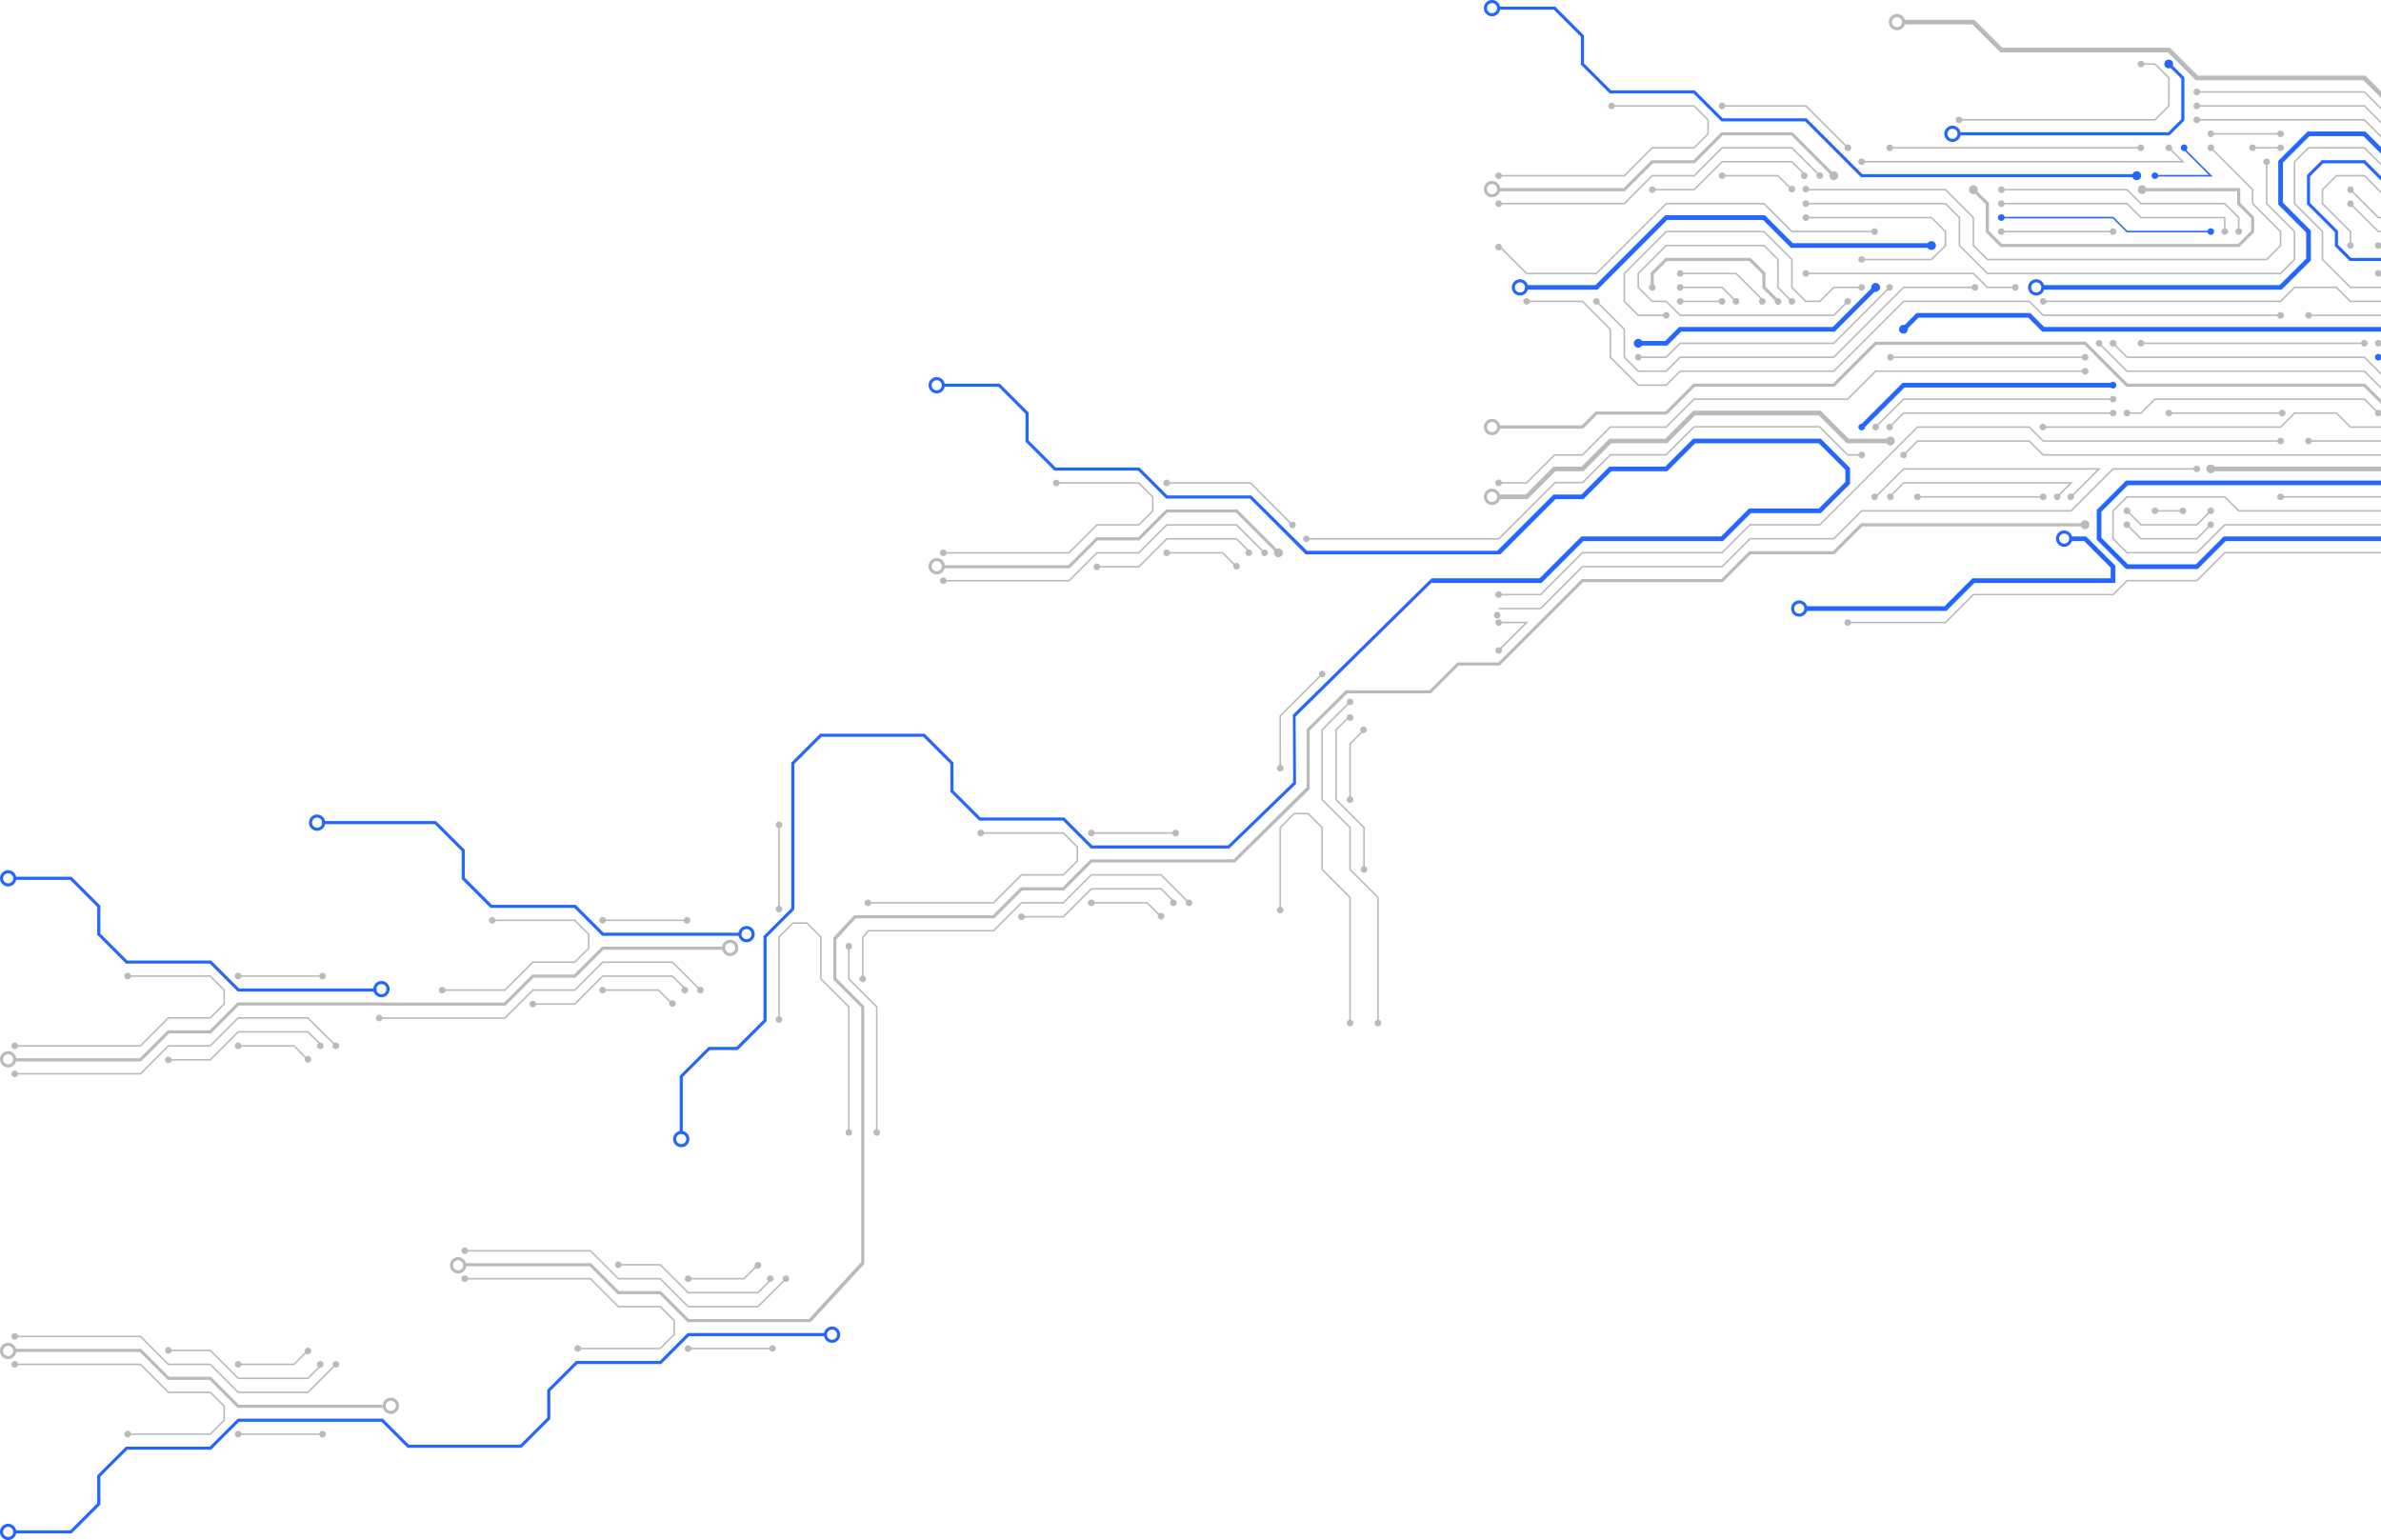 <svg id="aeca1510-1978-423a-ab34-445d3467033e" data-name="Layer 1" xmlns="http://www.w3.org/2000/svg" width="5291.89" height="3422.94" viewBox="0 0 5291.89 3422.94"><defs><style>.b47a33b5-e4db-4c66-810d-9262a0f8c893{fill:#bababa;}.ac4561bf-7368-4c11-bdf7-196a0cb6d5c4{fill:#2566fe;}</style></defs><polygon class="b47a33b5-e4db-4c66-810d-9262a0f8c893" points="5291.89 367.85 5254.22 330.18 5131.51 330.18 5101.48 360.2 5101.48 451.88 5163.55 513.94 5163.55 576.01 5224.61 637.07 5291.89 637.07 5291.89 640.52 5223.18 640.52 5160.1 577.44 5160.1 515.37 5098.04 453.3 5098.04 358.77 5130.08 326.73 5255.65 326.73 5291.89 362.98 5291.89 367.85"/><polygon class="b47a33b5-e4db-4c66-810d-9262a0f8c893" points="4416.29 609.49 5069.44 609.49 5101.48 577.44 5101.48 513.94 5039.42 451.88 5039.42 359.49 5035.97 359.49 5035.97 453.3 5098.04 515.37 5098.04 576.01 5068.01 606.04 4417.72 606.04 4356.66 544.98 4356.66 482.91 4324.62 450.87 4013.56 450.87 4013.56 454.31 4323.19 454.31 4353.22 484.34 4353.22 546.41 4416.29 609.49"/><polygon class="b47a33b5-e4db-4c66-810d-9262a0f8c893" points="4137.7 578.45 4293.58 578.45 4325.63 546.41 4325.63 513.94 4293.58 481.9 4013.56 481.9 4013.56 485.35 4292.16 485.35 4322.18 515.37 4322.18 544.98 4292.16 575 4137.7 575 4137.7 578.45"/><polygon class="b47a33b5-e4db-4c66-810d-9262a0f8c893" points="5291.89 305.78 5254.22 268.11 4882.52 268.11 4882.52 264.66 5255.65 264.66 5291.89 300.91 5291.89 305.78"/><polygon class="b47a33b5-e4db-4c66-810d-9262a0f8c893" points="5291.89 274.75 5254.22 237.07 4882.52 237.07 4882.52 233.63 5255.65 233.63 5291.89 269.87 5291.89 274.75"/><polygon class="b47a33b5-e4db-4c66-810d-9262a0f8c893" points="5291.89 243.72 5254.22 206.04 4882.52 206.04 4882.52 202.59 5255.65 202.59 5291.89 238.84 5291.89 243.72"/><polygon class="b47a33b5-e4db-4c66-810d-9262a0f8c893" points="4169.95 950.36 4231.52 888.79 4696.31 888.79 4696.31 885.35 4230.09 885.35 4167.51 947.92 4169.95 950.36"/><polygon class="b47a33b5-e4db-4c66-810d-9262a0f8c893" points="4200.99 950.36 4231.52 919.83 4696.31 919.83 4696.31 916.38 4230.09 916.38 4198.55 947.92 4200.99 950.36"/><polygon class="b47a33b5-e4db-4c66-810d-9262a0f8c893" points="4416.29 578.45 5038.41 578.45 5070.45 546.41 5070.45 513.94 5008.38 451.88 5008.38 420.84 4914.77 327.23 4912.34 329.67 5004.93 422.27 5004.93 453.3 5067 515.37 5067 544.98 5036.98 575 4417.72 575 4387.7 544.98 4387.7 482.91 4324.62 419.83 4013.56 419.83 4013.56 423.28 4323.19 423.28 4384.25 484.34 4384.25 546.41 4416.29 578.45"/><polygon class="b47a33b5-e4db-4c66-810d-9262a0f8c893" points="4416.29 640.52 4479.08 640.52 4479.08 637.07 4417.72 637.07 4386.69 606.04 4013.56 606.04 4013.56 609.49 4385.26 609.49 4416.29 640.52"/><polygon class="b47a33b5-e4db-4c66-810d-9262a0f8c893" points="5291.89 671.55 5223.18 671.55 5192.15 640.52 5100.47 640.52 5069.44 671.55 4541.14 671.55 4541.14 668.11 5068.01 668.11 5099.05 637.07 5193.58 637.07 5224.61 668.11 5291.89 668.11 5291.89 671.55"/><polygon class="b47a33b5-e4db-4c66-810d-9262a0f8c893" points="5291.89 429.92 5254.22 392.25 5193.58 392.25 5163.55 422.27 5163.55 451.88 5225.62 513.94 5225.62 545.69 5222.17 545.69 5222.17 515.37 5160.1 453.3 5160.1 420.84 5192.15 388.8 5255.65 388.8 5291.89 425.04 5291.89 429.92"/><polygon class="b47a33b5-e4db-4c66-810d-9262a0f8c893" points="5291.89 485.35 5285.25 485.35 5222.68 422.77 5225.12 420.34 5286.68 481.9 5291.89 481.9 5291.89 485.35"/><polygon class="b47a33b5-e4db-4c66-810d-9262a0f8c893" points="5291.89 516.38 5285.25 516.38 5222.68 453.81 5225.12 451.37 5286.68 512.93 5291.89 512.93 5291.89 516.38"/><rect class="b47a33b5-e4db-4c66-810d-9262a0f8c893" x="4913.56" y="295.69" width="155.17" height="3.45"/><rect class="b47a33b5-e4db-4c66-810d-9262a0f8c893" x="5006.66" y="326.73" width="62.07" height="3.45"/><polygon class="b47a33b5-e4db-4c66-810d-9262a0f8c893" points="4446.61 549.14 4977.05 549.14 5010.11 516.09 5010.11 482.2 4979.07 451.16 4979.07 418.11 4758.38 418.11 4758.38 425 4972.18 425 4972.18 454.02 5003.21 485.05 5003.21 513.23 4974.2 542.24 4449.47 542.24 4420.46 513.23 4420.46 451.16 4388.41 419.12 4383.53 423.99 4413.56 454.02 4413.56 516.09 4446.61 549.14"/><polygon class="b47a33b5-e4db-4c66-810d-9262a0f8c893" points="3640.44 857.76 3703.93 857.76 3734.97 826.72 4076.34 826.72 4231.52 671.55 4509.4 671.55 4540.43 702.59 5068.73 702.59 5068.73 699.14 4541.86 699.14 4510.82 668.11 4230.09 668.11 4074.92 823.28 3733.54 823.28 3702.51 854.31 3641.86 854.31 3580.81 793.25 3580.81 731.18 3517.73 668.11 3392.88 668.11 3392.88 671.55 3516.3 671.55 3577.36 732.61 3577.36 794.68 3640.44 857.76"/><polygon class="b47a33b5-e4db-4c66-810d-9262a0f8c893" points="3330.81 1075 3393.59 1075 3455.66 1012.93 3517.73 1012.93 3579.8 950.86 3703.93 950.86 3766 888.79 4107.38 888.79 4169.45 826.72 4634.25 826.72 4634.25 823.28 4168.02 823.28 4105.95 885.35 3764.57 885.35 3702.51 947.41 3578.37 947.41 3516.3 1009.48 3454.23 1009.48 3392.16 1071.55 3330.81 1071.55 3330.81 1075"/><polygon class="b47a33b5-e4db-4c66-810d-9262a0f8c893" points="3392.16 609.49 3548.76 609.49 3703.93 454.31 3919.75 454.31 3981.81 516.38 4168.73 516.38 4168.73 512.93 3983.24 512.93 3921.17 450.87 3702.51 450.87 3547.34 606.04 3393.59 606.04 3332.03 544.47 3329.59 546.91 3392.16 609.49"/><rect class="b47a33b5-e4db-4c66-810d-9262a0f8c893" x="5130.79" y="699.14" width="161.1" height="3.45"/><polygon class="b47a33b5-e4db-4c66-810d-9262a0f8c893" points="5291.89 950.86 5223.18 950.86 5192.15 919.83 5100.47 919.83 5069.44 950.86 4541.14 950.86 4541.14 947.41 5068.01 947.41 5099.05 916.38 5193.58 916.38 5224.61 947.41 5291.89 947.41 5291.89 950.86"/><polygon class="b47a33b5-e4db-4c66-810d-9262a0f8c893" points="5291.89 1012.93 4540.43 1012.93 4509.4 981.9 4262.55 981.9 4232.02 1012.42 4229.58 1009.99 4261.12 978.45 4510.82 978.45 4541.86 1009.48 5291.89 1009.48 5291.89 1012.93"/><rect class="b47a33b5-e4db-4c66-810d-9262a0f8c893" x="5130.79" y="978.45" width="161.1" height="3.45"/><polygon class="b47a33b5-e4db-4c66-810d-9262a0f8c893" points="3640.44 826.72 3703.93 826.72 3734.97 795.69 4076.34 795.69 4231.52 640.52 4385.97 640.52 4385.97 637.07 4230.09 637.07 4074.92 792.24 3733.54 792.24 3702.51 823.28 3641.86 823.28 3611.84 793.25 3611.84 731.18 3549.27 668.61 3546.83 671.05 3608.39 732.61 3608.39 794.68 3640.44 826.72"/><polygon class="b47a33b5-e4db-4c66-810d-9262a0f8c893" points="3641.15 795.69 3703.93 795.69 3734.97 764.66 4076.34 764.66 4200.99 640.01 4198.55 637.58 4074.92 761.21 3733.54 761.21 3702.51 792.24 3641.15 792.24 3641.15 795.69"/><polygon class="b47a33b5-e4db-4c66-810d-9262a0f8c893" points="3640.44 702.59 3703.22 702.59 3703.22 699.14 3641.86 699.14 3611.84 669.12 3611.84 608.48 3703.93 516.38 3919.75 516.38 3980.8 577.44 3980.8 639.51 4012.85 671.55 4045.31 671.55 4076.34 640.52 4137.7 640.52 4137.7 637.07 4074.92 637.07 4043.88 668.11 4014.28 668.11 3984.25 638.08 3984.25 576.01 3921.17 512.93 3702.51 512.93 3608.39 607.05 3608.39 670.54 3640.44 702.59"/><polygon class="b47a33b5-e4db-4c66-810d-9262a0f8c893" points="3733.54 702.59 4076.34 702.59 4107.88 671.05 4105.45 668.61 4074.92 699.14 3734.97 699.14 3703.93 668.11 3672.9 668.11 3642.88 638.08 3642.88 608.48 3703.93 547.42 3919.75 547.42 3949.77 577.44 3949.77 639.51 3981.31 671.05 3983.75 668.61 3953.22 638.08 3953.22 576.01 3921.17 543.97 3702.51 543.97 3639.43 607.05 3639.43 639.51 3671.47 671.55 3702.51 671.55 3733.54 702.59"/><polygon class="b47a33b5-e4db-4c66-810d-9262a0f8c893" points="3949.06 672.27 3953.93 667.39 3923.91 637.37 3923.91 606.33 3890.85 573.28 3701.79 573.28 3668.74 606.33 3668.74 638.79 3675.63 638.79 3675.63 609.19 3704.65 580.17 3888 580.17 3917.01 609.19 3917.01 640.22 3949.06 672.27"/><polygon class="b47a33b5-e4db-4c66-810d-9262a0f8c893" points="3919.24 671.05 3921.68 668.61 3859.11 606.04 3734.25 606.04 3734.25 609.49 3857.68 609.49 3919.24 671.05"/><polygon class="b47a33b5-e4db-4c66-810d-9262a0f8c893" points="3857.17 671.05 3859.61 668.61 3828.07 637.07 3734.25 637.07 3734.25 640.52 3826.64 640.52 3857.17 671.05"/><rect class="b47a33b5-e4db-4c66-810d-9262a0f8c893" x="3734.25" y="668.1" width="93.1" height="3.45"/><polygon class="b47a33b5-e4db-4c66-810d-9262a0f8c893" points="5291.89 897.87 5253.5 859.48 4725.92 859.48 4632.82 766.38 4170.16 766.38 4077.06 859.48 3766.72 859.48 3704.65 921.55 3549.48 921.55 3518.44 952.59 3330.81 952.59 3330.81 945.69 3515.59 945.69 3546.62 914.65 3701.79 914.65 3763.86 852.59 4074.2 852.59 4167.31 759.48 4635.68 759.48 4728.78 852.59 5256.36 852.59 5291.89 888.12 5291.89 897.87"/><polygon class="b47a33b5-e4db-4c66-810d-9262a0f8c893" points="5291.89 864.4 5254.22 826.72 4726.64 826.72 4664.06 764.15 4666.5 761.71 4728.06 823.28 5255.65 823.28 5291.89 859.52 5291.89 864.4"/><polygon class="b47a33b5-e4db-4c66-810d-9262a0f8c893" points="5291.89 833.37 5254.22 795.69 4726.64 795.69 4695.1 764.15 4697.53 761.71 4728.06 792.24 5255.65 792.24 5291.89 828.49 5291.89 833.37"/><rect class="b47a33b5-e4db-4c66-810d-9262a0f8c893" x="4758.38" y="761.21" width="496.55" height="3.45"/><rect class="b47a33b5-e4db-4c66-810d-9262a0f8c893" x="4199.77" y="792.24" width="434.48" height="3.45"/><polygon class="b47a33b5-e4db-4c66-810d-9262a0f8c893" points="4973.9 514.66 4977.35 514.66 4977.35 482.91 4945.3 450.87 4759.1 450.87 4728.06 419.83 4448.04 419.83 4448.04 423.28 4726.64 423.28 4757.67 454.31 4943.88 454.31 4973.9 484.34 4973.9 514.66"/><polygon class="b47a33b5-e4db-4c66-810d-9262a0f8c893" points="4942.86 514.66 4946.31 514.66 4946.31 481.9 4759.1 481.9 4728.06 450.87 4448.04 450.87 4448.04 454.31 4726.64 454.31 4757.67 485.35 4942.86 485.35 4942.86 514.66"/><rect class="b47a33b5-e4db-4c66-810d-9262a0f8c893" x="4448.04" y="512.93" width="248.27" height="3.45"/><polygon class="b47a33b5-e4db-4c66-810d-9262a0f8c893" points="4137.7 361.21 4855.65 361.21 4821.67 327.23 4819.23 329.67 4847.32 357.76 4137.7 357.76 4137.7 361.21"/><polygon class="b47a33b5-e4db-4c66-810d-9262a0f8c893" points="4727.35 919.83 4759.1 919.83 4790.13 888.79 5254.22 888.79 5284.75 919.32 5287.19 916.88 5255.65 885.35 4788.7 885.35 4757.67 916.38 4727.35 916.38 4727.35 919.83"/><rect class="b47a33b5-e4db-4c66-810d-9262a0f8c893" x="4820.45" y="916.38" width="248.27" height="3.45"/><polygon class="b47a33b5-e4db-4c66-810d-9262a0f8c893" points="3330.81 425 3611.55 425 3673.61 362.94 3766.72 362.94 3828.78 300.87 3981.1 300.87 4073.19 392.96 4078.07 388.08 3983.96 293.97 3825.93 293.97 3763.86 356.04 3670.76 356.04 3608.69 418.11 3330.81 418.11 3330.81 425"/><polygon class="b47a33b5-e4db-4c66-810d-9262a0f8c893" points="3330.81 392.25 3610.83 392.25 3672.9 330.18 3766 330.18 3798.05 298.13 3798.05 265.67 3766 233.63 3579.08 233.63 3579.08 237.07 3764.57 237.07 3794.6 267.1 3794.6 296.7 3764.57 326.73 3671.47 326.73 3609.4 388.8 3330.81 388.8 3330.81 392.25"/><polygon class="b47a33b5-e4db-4c66-810d-9262a0f8c893" points="3330.81 454.31 3610.83 454.31 3672.9 392.25 3766 392.25 3828.07 330.18 3981.81 330.18 4043.38 391.74 4045.82 389.3 3983.24 326.73 3826.64 326.73 3764.57 388.8 3671.47 388.8 3609.4 450.87 3330.81 450.87 3330.81 454.31"/><polygon class="b47a33b5-e4db-4c66-810d-9262a0f8c893" points="4105.45 329.67 4107.88 327.23 4014.28 233.63 3827.36 233.63 3827.36 237.07 4012.85 237.07 4105.45 329.67"/><polygon class="b47a33b5-e4db-4c66-810d-9262a0f8c893" points="3672.19 423.28 3766 423.28 3828.07 361.21 3981.81 361.21 4012.34 391.74 4014.78 389.3 3983.24 357.76 3826.64 357.76 3764.57 419.83 3672.19 419.83 3672.19 423.28"/><polygon class="b47a33b5-e4db-4c66-810d-9262a0f8c893" points="3981.31 422.77 3983.75 420.34 3952.21 388.8 3827.36 388.8 3827.36 392.25 3950.78 392.25 3981.31 422.77"/><polygon class="b47a33b5-e4db-4c66-810d-9262a0f8c893" points="3330.81 1354.31 3424.63 1354.31 3517.73 1261.2 3828.07 1261.2 3890.14 1199.13 4076.34 1199.13 4138.41 1137.07 4603.93 1137.07 4697.03 1043.96 4882.52 1043.96 4882.52 1040.52 4695.6 1040.52 4602.5 1133.62 4136.98 1133.62 4074.92 1195.69 3888.71 1195.69 3826.64 1257.76 3516.3 1257.76 3423.2 1350.86 3330.81 1350.86 3330.81 1354.31"/><polygon class="b47a33b5-e4db-4c66-810d-9262a0f8c893" points="3330.81 1323.27 3424.63 1323.27 3517.73 1230.17 3828.07 1230.17 3890.14 1168.1 4045.31 1168.1 4262.55 950.86 4509.4 950.86 4540.43 981.9 5068.73 981.9 5068.73 978.45 4541.86 978.45 4510.82 947.41 4261.12 947.41 4043.88 1164.65 3888.71 1164.65 3826.64 1226.72 3516.3 1226.72 3423.2 1319.82 3330.81 1319.82 3330.81 1323.27"/><polygon class="b47a33b5-e4db-4c66-810d-9262a0f8c893" points="3330.81 1109.48 3395.02 1109.48 3457.09 1047.41 3519.16 1047.41 3581.22 985.34 3705.36 985.34 3767.43 923.27 4042.45 923.27 4104.52 985.34 4199.77 985.34 4199.77 975 4108.81 975 4046.74 912.93 3763.15 912.93 3701.08 975 3576.94 975 3514.87 1037.07 3452.8 1037.07 3390.74 1099.14 3330.81 1099.14 3330.81 1109.48"/><rect class="b47a33b5-e4db-4c66-810d-9262a0f8c893" x="4913.56" y="1037.07" width="378.34" height="10.34"/><polygon class="b47a33b5-e4db-4c66-810d-9262a0f8c893" points="5291.89 1137.07 4974.91 1137.07 4943.88 1106.03 4728.06 1106.03 4698.04 1136.06 4698.04 1196.7 4728.06 1226.72 4881.81 1226.72 4943.88 1164.65 5291.89 1164.65 5291.89 1168.1 4945.3 1168.1 4883.23 1230.17 4726.64 1230.17 4694.59 1198.13 4694.59 1134.63 4726.64 1102.58 4945.3 1102.58 4976.34 1133.62 5291.89 1133.62 5291.89 1137.07"/><rect class="b47a33b5-e4db-4c66-810d-9262a0f8c893" x="5068.73" y="1102.58" width="223.17" height="3.45"/><polygon class="b47a33b5-e4db-4c66-810d-9262a0f8c893" points="4169.95 1105.53 4231.52 1043.96 4661.12 1043.96 4601.99 1103.09 4604.43 1105.53 4669.44 1040.52 4230.09 1040.52 4167.51 1103.09 4169.95 1105.53"/><polygon class="b47a33b5-e4db-4c66-810d-9262a0f8c893" points="4200.99 1105.53 4231.52 1075 4599.05 1075 4570.96 1103.09 4573.4 1105.53 4607.38 1071.55 4230.09 1071.55 4198.55 1103.09 4200.99 1105.53"/><rect class="b47a33b5-e4db-4c66-810d-9262a0f8c893" x="4261.84" y="1102.58" width="279.31" height="3.45"/><polygon class="b47a33b5-e4db-4c66-810d-9262a0f8c893" points="3333.25 1479.16 3518.44 1293.96 3828.78 1293.96 3890.85 1231.89 4077.06 1231.89 4139.13 1169.83 4634.25 1169.83 4634.25 1162.93 4136.27 1162.93 4074.2 1225 3888 1225 3825.93 1287.07 3515.59 1287.07 3328.37 1474.28 3333.25 1479.16"/><polygon class="b47a33b5-e4db-4c66-810d-9262a0f8c893" points="3332.03 1446.9 3397.04 1381.89 3330.81 1381.89 3330.81 1385.34 3388.72 1385.34 3329.59 1444.47 3332.03 1446.9"/><polygon class="b47a33b5-e4db-4c66-810d-9262a0f8c893" points="4757.67 1199.13 4883.23 1199.13 4914.77 1167.6 4912.34 1165.16 4881.81 1195.69 4759.1 1195.69 4728.57 1165.16 4726.13 1167.6 4757.67 1199.13"/><polygon class="b47a33b5-e4db-4c66-810d-9262a0f8c893" points="4757.67 1168.1 4883.23 1168.1 4914.77 1136.56 4912.34 1134.12 4881.81 1164.65 4759.1 1164.65 4728.57 1134.12 4726.13 1136.56 4757.67 1168.1"/><rect class="b47a33b5-e4db-4c66-810d-9262a0f8c893" x="4789.42" y="1133.62" width="62.07" height="3.45"/><polygon class="b47a33b5-e4db-4c66-810d-9262a0f8c893" points="5291.89 1230.17 4945.3 1230.17 4883.23 1292.24 4728.06 1292.24 4697.03 1323.27 4386.69 1323.27 4324.62 1385.34 4106.66 1385.34 4106.66 1381.89 4323.19 1381.89 4385.26 1319.82 4695.6 1319.82 4726.64 1288.79 4881.81 1288.79 4943.88 1226.72 5291.89 1226.72 5291.89 1230.17"/><polygon class="b47a33b5-e4db-4c66-810d-9262a0f8c893" points="5291.89 217.56 5252.79 178.45 4880.38 178.45 4818.31 116.39 4445.9 116.39 4383.83 54.32 4230.8 54.32 4230.8 43.97 4388.11 43.97 4450.18 106.04 4822.59 106.04 4884.66 168.11 5257.07 168.11 5291.89 202.93 5291.89 217.56"/><polygon class="b47a33b5-e4db-4c66-810d-9262a0f8c893" points="4354.94 268.11 4790.13 268.11 4822.18 236.06 4822.18 172.57 4790.13 140.52 4758.38 140.52 4758.38 143.97 4788.7 143.97 4818.73 174 4818.73 234.64 4788.7 264.66 4354.94 264.66 4354.94 268.11"/><path class="b47a33b5-e4db-4c66-810d-9262a0f8c893" d="M5287.25,49.14a18.11,18.11,0,1,1,18.11,18.11A18.13,18.13,0,0,1,5287.25,49.14Zm6.9,0a11.21,11.21,0,1,0,11.21-11.21A11.23,11.23,0,0,0,5294.15,49.14Z" transform="translate(-1089.22)"/><circle class="b47a33b5-e4db-4c66-810d-9262a0f8c893" cx="5475.19" cy="421.56" r="9.77" transform="translate(216.34 3995.02) rotate(-45)"/><circle class="b47a33b5-e4db-4c66-810d-9262a0f8c893" cx="5850.45" cy="421.56" r="9.77" transform="translate(3006.8 6018.65) rotate(-76.72)"/><circle class="b47a33b5-e4db-4c66-810d-9262a0f8c893" cx="5723.47" cy="1166.38" r="9.77" transform="translate(2184.08 6468.75) rotate(-76.72)"/><circle class="b47a33b5-e4db-4c66-810d-9262a0f8c893" cx="4106.66" cy="1383.62" r="7.33"/><circle class="b47a33b5-e4db-4c66-810d-9262a0f8c893" cx="3330.81" cy="1383.62" r="7.33"/><circle class="b47a33b5-e4db-4c66-810d-9262a0f8c893" cx="4420.03" cy="1352.58" r="7.33" transform="matrix(0.23, -0.97, 0.97, 0.23, 998.9, 5343.61)"/><circle class="b47a33b5-e4db-4c66-810d-9262a0f8c893" cx="4420.03" cy="1321.55" r="7.33" transform="translate(-729.1 3512.5) rotate(-45)"/><circle class="b47a33b5-e4db-4c66-810d-9262a0f8c893" cx="4420.03" cy="1073.27" r="7.33" transform="translate(-553.54 3439.79) rotate(-45)"/><circle class="b47a33b5-e4db-4c66-810d-9262a0f8c893" cx="4420.03" cy="549.36" r="7.33" transform="translate(1780.64 4724.93) rotate(-76.72)"/><circle class="b47a33b5-e4db-4c66-810d-9262a0f8c893" cx="3330.81" cy="390.52" r="7.33"/><circle class="b47a33b5-e4db-4c66-810d-9262a0f8c893" cx="4671.04" cy="235.35" r="7.33" transform="translate(-823.72 1805.45) rotate(-22.5)"/><circle class="b47a33b5-e4db-4c66-810d-9262a0f8c893" cx="4916.58" cy="235.35" r="7.33" transform="translate(184.4 3545.48) rotate(-45)"/><circle class="b47a33b5-e4db-4c66-810d-9262a0f8c893" cx="4044.6" cy="390.52" r="7.33"/><circle class="b47a33b5-e4db-4c66-810d-9262a0f8c893" cx="4009.9" cy="390.52" r="7.33"/><circle class="b47a33b5-e4db-4c66-810d-9262a0f8c893" cx="3827.36" cy="390.52" r="7.33"/><circle class="b47a33b5-e4db-4c66-810d-9262a0f8c893" cx="5071.75" cy="420.34" r="7.33" transform="translate(99.04 3709.38) rotate(-45)"/><path class="b47a33b5-e4db-4c66-810d-9262a0f8c893" d="M5095.46,419.92a7.33,7.33,0,1,1,6.9,7.74A7.34,7.34,0,0,1,5095.46,419.92Z" transform="translate(-1089.22)"/><path class="b47a33b5-e4db-4c66-810d-9262a0f8c893" d="M5095.46,452.17a7.33,7.33,0,1,1,6.9,7.74A7.34,7.34,0,0,1,5095.46,452.17Z" transform="translate(-1089.22)"/><path class="b47a33b5-e4db-4c66-810d-9262a0f8c893" d="M5095.46,483.21a7.33,7.33,0,1,1,6.9,7.73A7.34,7.34,0,0,1,5095.46,483.21Z" transform="translate(-1089.22)"/><path class="b47a33b5-e4db-4c66-810d-9262a0f8c893" d="M5248.19,514.24a7.33,7.33,0,1,1,6.9,7.74A7.33,7.33,0,0,1,5248.19,514.24Z" transform="translate(-1089.22)"/><path class="b47a33b5-e4db-4c66-810d-9262a0f8c893" d="M5219.6,576.31a7.33,7.33,0,1,1,6.9,7.74A7.33,7.33,0,0,1,5219.6,576.31Z" transform="translate(-1089.22)"/><path class="b47a33b5-e4db-4c66-810d-9262a0f8c893" d="M5095.46,607.34a7.33,7.33,0,1,1,6.9,7.74A7.34,7.34,0,0,1,5095.46,607.34Z" transform="translate(-1089.22)"/><path class="b47a33b5-e4db-4c66-810d-9262a0f8c893" d="M5219.6,638.38a7.33,7.33,0,1,1,6.9,7.73A7.33,7.33,0,0,1,5219.6,638.38Z" transform="translate(-1089.22)"/><circle class="b47a33b5-e4db-4c66-810d-9262a0f8c893" cx="5478.86" cy="638.79" r="7.33" transform="translate(2591.68 5853.51) rotate(-77.63)"/><path class="b47a33b5-e4db-4c66-810d-9262a0f8c893" d="M5561,638.38a7.33,7.33,0,1,1,6.9,7.73A7.33,7.33,0,0,1,5561,638.38Z" transform="translate(-1089.22)"/><circle class="b47a33b5-e4db-4c66-810d-9262a0f8c893" cx="5290.7" cy="793.97" r="7.33" transform="translate(2631 5908.21) rotate(-81.46)"/><path class="b47a33b5-e4db-4c66-810d-9262a0f8c893" d="M5716.15,793.55a7.33,7.33,0,1,1,6.9,7.74A7.33,7.33,0,0,1,5716.15,793.55Z" transform="translate(-1089.22)"/><path class="b47a33b5-e4db-4c66-810d-9262a0f8c893" d="M5716.15,824.58a7.33,7.33,0,1,1,6.9,7.74A7.33,7.33,0,0,1,5716.15,824.58Z" transform="translate(-1089.22)"/><path class="b47a33b5-e4db-4c66-810d-9262a0f8c893" d="M5840.28,762.51a7.33,7.33,0,1,1,6.91,7.74A7.34,7.34,0,0,1,5840.28,762.51Z" transform="translate(-1089.22)"/><path class="b47a33b5-e4db-4c66-810d-9262a0f8c893" d="M6381.11,767.22a7.35,7.35,0,1,1,0-8.55Z" transform="translate(-1089.22)"/><path class="b47a33b5-e4db-4c66-810d-9262a0f8c893" d="M6336.83,762.51a7.33,7.33,0,1,1,6.9,7.74A7.34,7.34,0,0,1,6336.83,762.51Z" transform="translate(-1089.22)"/><path class="b47a33b5-e4db-4c66-810d-9262a0f8c893" d="M5778.22,762.51a7.33,7.33,0,1,1,6.9,7.74A7.33,7.33,0,0,1,5778.22,762.51Z" transform="translate(-1089.22)"/><path class="b47a33b5-e4db-4c66-810d-9262a0f8c893" d="M5747.18,762.51a7.33,7.33,0,1,1,6.9,7.74A7.33,7.33,0,0,1,5747.18,762.51Z" transform="translate(-1089.22)"/><path class="b47a33b5-e4db-4c66-810d-9262a0f8c893" d="M5623,669.41a7.33,7.33,0,1,1,6.91,7.74A7.34,7.34,0,0,1,5623,669.41Z" transform="translate(-1089.22)"/><path class="b47a33b5-e4db-4c66-810d-9262a0f8c893" d="M6212.69,700.45a7.33,7.33,0,1,1,6.91,7.73A7.34,7.34,0,0,1,6212.69,700.45Z" transform="translate(-1089.22)"/><path class="b47a33b5-e4db-4c66-810d-9262a0f8c893" d="M6150.63,700.45a7.33,7.33,0,1,1,6.9,7.73A7.33,7.33,0,0,1,6150.63,700.45Z" transform="translate(-1089.22)"/><path class="b47a33b5-e4db-4c66-810d-9262a0f8c893" d="M5219.6,1010.79a7.33,7.33,0,1,1,6.9,7.73A7.33,7.33,0,0,1,5219.6,1010.79Z" transform="translate(-1089.22)"/><circle class="b47a33b5-e4db-4c66-810d-9262a0f8c893" cx="5257.95" cy="949.14" r="7.33" transform="translate(634.56 4956.2) rotate(-58.82)"/><path class="b47a33b5-e4db-4c66-810d-9262a0f8c893" d="M5281.67,948.72a7.33,7.33,0,1,1,6.9,7.74A7.33,7.33,0,0,1,5281.67,948.72Z" transform="translate(-1089.22)"/><path class="b47a33b5-e4db-4c66-810d-9262a0f8c893" d="M5622.19,948.72a7.33,7.33,0,1,1,6.9,7.74A7.33,7.33,0,0,1,5622.19,948.72Z" transform="translate(-1089.22)"/><path class="b47a33b5-e4db-4c66-810d-9262a0f8c893" d="M5312.7,1010.79a7.33,7.33,0,1,1,6.9,7.73A7.34,7.34,0,0,1,5312.7,1010.79Z" transform="translate(-1089.22)"/><path class="b47a33b5-e4db-4c66-810d-9262a0f8c893" d="M5248.19,1103.89a7.33,7.33,0,1,1,6.9,7.74A7.33,7.33,0,0,1,5248.19,1103.89Z" transform="translate(-1089.22)"/><path class="b47a33b5-e4db-4c66-810d-9262a0f8c893" d="M5283.38,1103.89a7.33,7.33,0,1,1,6.9,7.74A7.33,7.33,0,0,1,5283.38,1103.89Z" transform="translate(-1089.22)"/><circle class="b47a33b5-e4db-4c66-810d-9262a0f8c893" cx="4261.84" cy="1104.31" r="7.33"/><circle class="b47a33b5-e4db-4c66-810d-9262a0f8c893" cx="4541.14" cy="1104.31" r="7.33"/><circle class="b47a33b5-e4db-4c66-810d-9262a0f8c893" cx="4572.18" cy="1104.31" r="7.33"/><circle class="b47a33b5-e4db-4c66-810d-9262a0f8c893" cx="4602.36" cy="1104.31" r="7.33"/><circle class="b47a33b5-e4db-4c66-810d-9262a0f8c893" cx="4882.52" cy="1042.24" r="7.33"/><circle class="b47a33b5-e4db-4c66-810d-9262a0f8c893" cx="4789.42" cy="1135.34" r="7.33"/><circle class="b47a33b5-e4db-4c66-810d-9262a0f8c893" cx="4851.49" cy="1135.34" r="7.33"/><circle class="b47a33b5-e4db-4c66-810d-9262a0f8c893" cx="5068.73" cy="1104.31" r="7.33"/><circle class="b47a33b5-e4db-4c66-810d-9262a0f8c893" cx="6313.12" cy="421.56" r="7.33" transform="translate(3796.54 6585.63) rotate(-80.78)"/><circle class="b47a33b5-e4db-4c66-810d-9262a0f8c893" cx="5223.9" cy="452.59" r="7.33"/><circle class="b47a33b5-e4db-4c66-810d-9262a0f8c893" cx="6157.95" cy="328.45" r="7.33" transform="translate(482.15 4450.53) rotate(-45)"/><circle class="b47a33b5-e4db-4c66-810d-9262a0f8c893" cx="6095.88" cy="328.45" r="7.33" transform="translate(3286.45 6185.8) rotate(-76.72)"/><circle class="b47a33b5-e4db-4c66-810d-9262a0f8c893" cx="5037.69" cy="359.49" r="7.33"/><circle class="b47a33b5-e4db-4c66-810d-9262a0f8c893" cx="5068.73" cy="297.42" r="7.33"/><circle class="b47a33b5-e4db-4c66-810d-9262a0f8c893" cx="4913.56" cy="297.42" r="7.33"/><circle class="b47a33b5-e4db-4c66-810d-9262a0f8c893" cx="6002.77" cy="328.45" r="7.33" transform="translate(436.7 4340.8) rotate(-45)"/><circle class="b47a33b5-e4db-4c66-810d-9262a0f8c893" cx="5909.67" cy="328.45" r="7.33" transform="translate(409.43 4274.97) rotate(-45)"/><circle class="b47a33b5-e4db-4c66-810d-9262a0f8c893" cx="5847.6" cy="328.45" r="7.33" transform="translate(3095.22 5944.17) rotate(-76.72)"/><circle class="b47a33b5-e4db-4c66-810d-9262a0f8c893" cx="5288.99" cy="328.45" r="7.33" transform="translate(3028.36 5496.53) rotate(-80.78)"/><circle class="b47a33b5-e4db-4c66-810d-9262a0f8c893" cx="4137.7" cy="359.49" r="7.33"/><circle class="b47a33b5-e4db-4c66-810d-9262a0f8c893" cx="5537.26" cy="421.56" r="7.33" transform="translate(3144.96 5819.79) rotate(-80.78)"/><circle class="b47a33b5-e4db-4c66-810d-9262a0f8c893" cx="4448.04" cy="452.59" r="7.33"/><circle class="b47a33b5-e4db-4c66-810d-9262a0f8c893" cx="4448.04" cy="514.66" r="7.33"/><circle class="b47a33b5-e4db-4c66-810d-9262a0f8c893" cx="4696.32" cy="514.66" r="7.33"/><circle class="b47a33b5-e4db-4c66-810d-9262a0f8c893" cx="4944.59" cy="514.66" r="7.33"/><circle class="b47a33b5-e4db-4c66-810d-9262a0f8c893" cx="4975.62" cy="514.66" r="7.33"/><circle class="b47a33b5-e4db-4c66-810d-9262a0f8c893" cx="4882.52" cy="266.38" r="7.33"/><circle class="b47a33b5-e4db-4c66-810d-9262a0f8c893" cx="5971.74" cy="235.35" r="7.33" transform="translate(-724.71 2303.21) rotate(-22.5)"/><circle class="b47a33b5-e4db-4c66-810d-9262a0f8c893" cx="4882.52" cy="204.32" r="7.33"/><path class="b47a33b5-e4db-4c66-810d-9262a0f8c893" d="M6381.11,550a7.34,7.34,0,1,1,0-8.57Z" transform="translate(-1089.22)"/><path class="b47a33b5-e4db-4c66-810d-9262a0f8c893" d="M6381.11,612a7.33,7.33,0,1,1,0-8.56Z" transform="translate(-1089.22)"/><circle class="b47a33b5-e4db-4c66-810d-9262a0f8c893" cx="5223.9" cy="545.69" r="7.33"/><circle class="b47a33b5-e4db-4c66-810d-9262a0f8c893" cx="4913.56" cy="1135.34" r="7.33"/><circle class="b47a33b5-e4db-4c66-810d-9262a0f8c893" cx="6002.77" cy="1166.38" r="7.33" transform="translate(2399.22 6740.59) rotate(-76.72)"/><circle class="b47a33b5-e4db-4c66-810d-9262a0f8c893" cx="4727.35" cy="1135.34" r="7.33"/><circle class="b47a33b5-e4db-4c66-810d-9262a0f8c893" cx="5816.57" cy="1166.38" r="7.33" transform="translate(2255.79 6559.36) rotate(-76.72)"/><path class="b47a33b5-e4db-4c66-810d-9262a0f8c893" d="M5778.22,917.69a7.33,7.33,0,1,1,6.9,7.73A7.33,7.33,0,0,1,5778.22,917.69Z" transform="translate(-1089.22)"/><circle class="b47a33b5-e4db-4c66-810d-9262a0f8c893" cx="4696.32" cy="887.07" r="7.33"/><path class="b47a33b5-e4db-4c66-810d-9262a0f8c893" d="M5809.25,917.69a7.33,7.33,0,1,1,6.9,7.73A7.33,7.33,0,0,1,5809.25,917.69Z" transform="translate(-1089.22)"/><path class="b47a33b5-e4db-4c66-810d-9262a0f8c893" d="M6381.11,922.39a7.36,7.36,0,1,1,0-8.54Z" transform="translate(-1089.22)"/><path class="b47a33b5-e4db-4c66-810d-9262a0f8c893" d="M6154.29,917.69a7.33,7.33,0,1,1,6.9,7.73A7.34,7.34,0,0,1,6154.29,917.69Z" transform="translate(-1089.22)"/><path class="b47a33b5-e4db-4c66-810d-9262a0f8c893" d="M5902.35,917.69a7.33,7.33,0,1,1,6.9,7.73A7.34,7.34,0,0,1,5902.35,917.69Z" transform="translate(-1089.22)"/><path class="b47a33b5-e4db-4c66-810d-9262a0f8c893" d="M6212.69,979.75a7.33,7.33,0,1,1,6.91,7.74A7.34,7.34,0,0,1,6212.69,979.75Z" transform="translate(-1089.22)"/><path class="b47a33b5-e4db-4c66-810d-9262a0f8c893" d="M6150.76,979.75a7.33,7.33,0,1,1,6.9,7.74A7.33,7.33,0,0,1,6150.76,979.75Z" transform="translate(-1089.22)"/><path class="b47a33b5-e4db-4c66-810d-9262a0f8c893" d="M5281.67,638.38a7.33,7.33,0,1,1,6.9,7.73A7.33,7.33,0,0,1,5281.67,638.38Z" transform="translate(-1089.22)"/><path class="b47a33b5-e4db-4c66-810d-9262a0f8c893" d="M5188.56,669.41a7.33,7.33,0,1,1,6.91,7.74A7.34,7.34,0,0,1,5188.56,669.41Z" transform="translate(-1089.22)"/><path class="b47a33b5-e4db-4c66-810d-9262a0f8c893" d="M5064.43,669.41a7.33,7.33,0,1,1,6.9,7.74A7.33,7.33,0,0,1,5064.43,669.41Z" transform="translate(-1089.22)"/><circle class="b47a33b5-e4db-4c66-810d-9262a0f8c893" cx="5040.71" cy="669.83" r="7.33" transform="translate(1215.9 4956.32) rotate(-65.02)"/><path class="b47a33b5-e4db-4c66-810d-9262a0f8c893" d="M4998.69,669.41a7.33,7.33,0,1,1,6.91,7.74A7.34,7.34,0,0,1,4998.69,669.41Z" transform="translate(-1089.22)"/><path class="b47a33b5-e4db-4c66-810d-9262a0f8c893" d="M4940.29,669.41a7.33,7.33,0,1,1,6.9,7.74A7.33,7.33,0,0,1,4940.29,669.41Z" transform="translate(-1089.22)"/><path class="b47a33b5-e4db-4c66-810d-9262a0f8c893" d="M4909.26,669.41a7.33,7.33,0,1,1,6.9,7.74A7.33,7.33,0,0,1,4909.26,669.41Z" transform="translate(-1089.22)"/><path class="b47a33b5-e4db-4c66-810d-9262a0f8c893" d="M4816.15,669.41a7.33,7.33,0,1,1,6.91,7.74A7.34,7.34,0,0,1,4816.15,669.41Z" transform="translate(-1089.22)"/><path class="b47a33b5-e4db-4c66-810d-9262a0f8c893" d="M4816.15,638.38a7.33,7.33,0,1,1,6.91,7.73A7.34,7.34,0,0,1,4816.15,638.38Z" transform="translate(-1089.22)"/><path class="b47a33b5-e4db-4c66-810d-9262a0f8c893" d="M4754.09,638.38a7.33,7.33,0,1,1,6.9,7.73A7.33,7.33,0,0,1,4754.09,638.38Z" transform="translate(-1089.22)"/><path class="b47a33b5-e4db-4c66-810d-9262a0f8c893" d="M4785.12,700.45a7.33,7.33,0,1,1,6.9,7.73A7.33,7.33,0,0,1,4785.12,700.45Z" transform="translate(-1089.22)"/><path class="b47a33b5-e4db-4c66-810d-9262a0f8c893" d="M4630,669.41a7.33,7.33,0,1,1,6.9,7.74A7.33,7.33,0,0,1,4630,669.41Z" transform="translate(-1089.22)"/><path class="b47a33b5-e4db-4c66-810d-9262a0f8c893" d="M4474.78,669.41a7.33,7.33,0,1,1,6.9,7.74A7.33,7.33,0,0,1,4474.78,669.41Z" transform="translate(-1089.22)"/><path class="b47a33b5-e4db-4c66-810d-9262a0f8c893" d="M4723.05,793.55a7.33,7.33,0,1,1,6.9,7.74A7.34,7.34,0,0,1,4723.05,793.55Z" transform="translate(-1089.22)"/><path class="b47a33b5-e4db-4c66-810d-9262a0f8c893" d="M4816.15,607.34a7.33,7.33,0,1,1,6.91,7.74A7.34,7.34,0,0,1,4816.15,607.34Z" transform="translate(-1089.22)"/><path class="b47a33b5-e4db-4c66-810d-9262a0f8c893" d="M4754.09,421.14a7.33,7.33,0,1,1,6.9,7.73A7.33,7.33,0,0,1,4754.09,421.14Z" transform="translate(-1089.22)"/><path class="b47a33b5-e4db-4c66-810d-9262a0f8c893" d="M4412.71,452.17a7.33,7.33,0,1,1,6.9,7.74A7.33,7.33,0,0,1,4412.71,452.17Z" transform="translate(-1089.22)"/><circle class="b47a33b5-e4db-4c66-810d-9262a0f8c893" cx="5195.88" cy="328.45" r="7.33" transform="translate(2950.17 5404.63) rotate(-80.78)"/><circle class="b47a33b5-e4db-4c66-810d-9262a0f8c893" cx="4354.08" cy="266.38" r="7.33"/><circle class="b47a33b5-e4db-4c66-810d-9262a0f8c893" cx="5847.6" cy="142.25" r="7.33" transform="translate(522.92 4176.54) rotate(-45)"/><circle class="b47a33b5-e4db-4c66-810d-9262a0f8c893" cx="3330.81" cy="1445.68" r="7.33"/><circle class="b47a33b5-e4db-4c66-810d-9262a0f8c893" cx="5164.85" cy="390.52" r="9.77" transform="translate(147.39 3766.48) rotate(-45)"/><circle class="b47a33b5-e4db-4c66-810d-9262a0f8c893" cx="4913.56" cy="1042.24" r="9.77"/><circle class="b47a33b5-e4db-4c66-810d-9262a0f8c893" cx="5290.7" cy="980.17" r="9.77" transform="translate(-232.7 4028.17) rotate(-45)"/><path class="b47a33b5-e4db-4c66-810d-9262a0f8c893" d="M4387.26,420.34a18.11,18.11,0,1,1,18.11,18.11A18.13,18.13,0,0,1,4387.26,420.34Zm6.89,0a11.22,11.22,0,1,0,11.22-11.22A11.23,11.23,0,0,0,4394.15,420.34Z" transform="translate(-1089.22)"/><path class="b47a33b5-e4db-4c66-810d-9262a0f8c893" d="M4387.26,949.14a18.11,18.11,0,1,1,18.11,18.11A18.13,18.13,0,0,1,4387.26,949.14Zm6.89,0a11.22,11.22,0,1,0,11.22-11.22A11.23,11.23,0,0,0,4394.15,949.14Z" transform="translate(-1089.22)"/><path class="b47a33b5-e4db-4c66-810d-9262a0f8c893" d="M4387.26,1104.31a18.11,18.11,0,1,1,18.11,18.11A18.13,18.13,0,0,1,4387.26,1104.31Zm6.89,0a11.22,11.22,0,1,0,11.22-11.22A11.23,11.23,0,0,0,4394.15,1104.31Z" transform="translate(-1089.22)"/><rect class="b47a33b5-e4db-4c66-810d-9262a0f8c893" x="4199.77" y="326.73" width="558.62" height="3.45"/><polygon class="b47a33b5-e4db-4c66-810d-9262a0f8c893" points="3332.02 1199.36 3456.81 1074.28 3518.16 1074.28 3579.8 1012.64 3703.65 1012.64 3766 950.28 4043.31 950.28 4105.95 1012.93 4137.7 1012.93 4137.7 1009.48 4107.38 1009.48 4044.74 946.84 3764.57 946.84 3702.22 1009.2 3578.37 1009.2 3516.73 1070.83 3455.38 1070.83 3329.81 1196.41 3332.02 1199.36"/><polygon class="ac4561bf-7368-4c11-bdf7-196a0cb6d5c4" points="5291.89 341.69 5252.79 302.59 5132.94 302.59 5073.9 361.63 5073.9 450.45 5135.97 512.52 5135.97 578.87 5070.87 643.97 4541.14 643.97 4541.14 633.62 5066.58 633.62 5125.62 574.59 5125.62 516.8 5063.55 454.73 5063.55 357.35 5128.65 292.25 5257.07 292.25 5291.89 327.06 5291.89 341.69"/><polygon class="ac4561bf-7368-4c11-bdf7-196a0cb6d5c4" points="4141.36 952.79 4232.94 861.21 4696.31 861.21 4696.31 850.86 4228.66 850.86 4134.04 945.48 4141.36 952.79"/><polygon class="ac4561bf-7368-4c11-bdf7-196a0cb6d5c4" points="5291.89 401.32 5253.5 362.94 5163.26 362.94 5134.24 391.95 5134.24 451.16 5196.31 513.23 5196.31 544.26 5225.32 573.28 5291.89 573.28 5291.89 580.17 5222.47 580.17 5189.41 547.12 5189.41 516.09 5127.35 454.02 5127.35 389.09 5160.4 356.04 5256.36 356.04 5291.89 391.57 5291.89 401.32"/><polygon class="ac4561bf-7368-4c11-bdf7-196a0cb6d5c4" points="4136.27 393.97 4758.38 393.97 4758.38 387.07 4139.13 387.07 4014.99 262.94 3828.78 262.94 3766.72 200.87 3580.51 200.87 3520.46 140.82 3520.46 78.75 3456.37 14.66 3330.81 14.66 3330.81 21.56 3453.52 21.56 3513.57 81.61 3513.57 143.68 3577.66 207.76 3763.86 207.76 3825.93 269.83 4012.13 269.83 4136.27 393.97"/><polygon class="ac4561bf-7368-4c11-bdf7-196a0cb6d5c4" points="5291.89 737.07 4539 737.07 4507.97 706.04 4263.98 706.04 4234.46 735.55 4227.15 728.24 4259.69 695.69 4512.25 695.69 4543.29 726.73 5291.89 726.73 5291.89 737.07"/><polygon class="ac4561bf-7368-4c11-bdf7-196a0cb6d5c4" points="3392.88 643.97 3550.19 643.97 3705.36 488.8 3918.32 488.8 3980.39 550.86 4292.87 550.86 4292.87 540.52 3984.67 540.52 3922.6 478.45 3701.08 478.45 3545.91 633.62 3392.88 633.62 3392.88 643.97"/><polygon class="ac4561bf-7368-4c11-bdf7-196a0cb6d5c4" points="3641.15 768.1 3705.36 768.1 3736.4 737.07 4077.77 737.07 4172.39 642.45 4165.08 635.14 4073.49 726.73 3732.11 726.73 3701.08 757.76 3641.15 757.76 3641.15 768.1"/><polygon class="ac4561bf-7368-4c11-bdf7-196a0cb6d5c4" points="5291.89 1078.45 4729.49 1078.45 4670.45 1137.48 4670.45 1195.27 4729.49 1254.31 4880.38 1254.31 4942.45 1192.24 5291.89 1192.24 5291.89 1202.58 4946.73 1202.58 4884.66 1264.65 4725.21 1264.65 4660.11 1199.55 4660.11 1133.2 4725.21 1068.1 5291.89 1068.1 5291.89 1078.45"/><polygon class="ac4561bf-7368-4c11-bdf7-196a0cb6d5c4" points="4726.64 516.38 4913.56 516.38 4913.56 512.93 4728.06 512.93 4697.03 481.9 4448.04 481.9 4448.04 485.35 4695.6 485.35 4726.64 516.38"/><polygon class="ac4561bf-7368-4c11-bdf7-196a0cb6d5c4" points="4789.42 392.25 4917.72 392.25 4852.71 327.23 4850.27 329.67 4909.39 388.8 4789.42 388.8 4789.42 392.25"/><polygon class="ac4561bf-7368-4c11-bdf7-196a0cb6d5c4" points="4354.94 300.87 4821.88 300.87 4854.94 267.81 4854.94 171.85 4822.89 139.81 4818.01 144.69 4848.04 174.71 4848.04 264.96 4819.02 293.97 4354.94 293.97 4354.94 300.87"/><polygon class="ac4561bf-7368-4c11-bdf7-196a0cb6d5c4" points="4013.56 1357.76 4326.05 1357.76 4388.11 1295.69 4701.49 1295.69 4701.49 1257.34 4636.39 1192.24 4603.21 1192.24 4603.21 1202.58 4632.1 1202.58 4691.14 1261.62 4691.14 1285.34 4383.83 1285.34 4321.76 1347.41 4013.56 1347.41 4013.56 1357.76"/><path class="ac4561bf-7368-4c11-bdf7-196a0cb6d5c4" d="M5410.53,297.42a18.11,18.11,0,1,1,18.11,18.11A18.13,18.13,0,0,1,5410.53,297.42Zm6.9,0a11.21,11.21,0,1,0,11.21-11.22A11.22,11.22,0,0,0,5417.43,297.42Z" transform="translate(-1089.22)"/><path class="ac4561bf-7368-4c11-bdf7-196a0cb6d5c4" d="M5070,1352.58a18.11,18.11,0,1,1,18.11,18.11A18.14,18.14,0,0,1,5070,1352.58Zm6.9,0a11.21,11.21,0,1,0,11.21-11.21A11.23,11.23,0,0,0,5076.91,1352.58Z" transform="translate(-1089.22)"/><path class="ac4561bf-7368-4c11-bdf7-196a0cb6d5c4" d="M5658.8,1197.12a18.11,18.11,0,1,1,18.11,18.11A18.13,18.13,0,0,1,5658.8,1197.12Zm6.9,0a11.22,11.22,0,1,0,11.21-11.22A11.22,11.22,0,0,0,5665.7,1197.12Z" transform="translate(-1089.22)"/><path class="ac4561bf-7368-4c11-bdf7-196a0cb6d5c4" d="M5596.74,638.79a18.11,18.11,0,1,1,18.11,18.11A18.13,18.13,0,0,1,5596.74,638.79Zm6.89,0a11.22,11.22,0,1,0,11.22-11.21A11.23,11.23,0,0,0,5603.63,638.79Z" transform="translate(-1089.22)"/><circle class="ac4561bf-7368-4c11-bdf7-196a0cb6d5c4" cx="5909.67" cy="142.25" r="9.77" transform="translate(3324.24 5861.15) rotate(-76.72)"/><circle class="ac4561bf-7368-4c11-bdf7-196a0cb6d5c4" cx="5320.02" cy="731.9" r="9.77" transform="translate(2296.19 5741.44) rotate(-76.72)"/><circle class="ac4561bf-7368-4c11-bdf7-196a0cb6d5c4" cx="5257.95" cy="638.79" r="9.77" transform="translate(-0.9 3905.03) rotate(-45)"/><circle class="ac4561bf-7368-4c11-bdf7-196a0cb6d5c4" cx="4730.37" cy="762.93" r="9.77" transform="translate(-243.2 3568.33) rotate(-45)"/><circle class="ac4561bf-7368-4c11-bdf7-196a0cb6d5c4" cx="4292.87" cy="545.69" r="9.77"/><path class="ac4561bf-7368-4c11-bdf7-196a0cb6d5c4" d="M6381.11,798.26a7.35,7.35,0,1,1,0-8.55Z" transform="translate(-1089.22)"/><path class="ac4561bf-7368-4c11-bdf7-196a0cb6d5c4" d="M5219.6,948.72a7.33,7.33,0,1,1,6.9,7.74A7.33,7.33,0,0,1,5219.6,948.72Z" transform="translate(-1089.22)"/><circle class="ac4561bf-7368-4c11-bdf7-196a0cb6d5c4" cx="5943.25" cy="328.45" r="7.33" transform="translate(3577.82 6142.35) rotate(-80.78)"/><circle class="ac4561bf-7368-4c11-bdf7-196a0cb6d5c4" cx="4789.42" cy="390.52" r="7.33"/><circle class="ac4561bf-7368-4c11-bdf7-196a0cb6d5c4" cx="5537.26" cy="483.62" r="7.33" transform="translate(-852.79 2155.84) rotate(-22.5)"/><circle class="ac4561bf-7368-4c11-bdf7-196a0cb6d5c4" cx="4913.56" cy="514.66" r="7.33"/><path class="ac4561bf-7368-4c11-bdf7-196a0cb6d5c4" d="M5778.22,855.62a7.33,7.33,0,1,1,6.9,7.73A7.33,7.33,0,0,1,5778.22,855.62Z" transform="translate(-1089.22)"/><circle class="ac4561bf-7368-4c11-bdf7-196a0cb6d5c4" cx="5837.83" cy="390.52" r="9.77" transform="translate(3428.01 6090.41) rotate(-80.78)"/><path class="ac4561bf-7368-4c11-bdf7-196a0cb6d5c4" d="M4387.26,18.11a18.11,18.11,0,1,1,18.11,18.11A18.13,18.13,0,0,1,4387.26,18.11Zm6.89,0A11.22,11.22,0,1,0,4405.37,6.9,11.23,11.23,0,0,0,4394.15,18.11Z" transform="translate(-1089.22)"/><path class="ac4561bf-7368-4c11-bdf7-196a0cb6d5c4" d="M4449.32,638.79a18.11,18.11,0,1,1,18.11,18.11A18.14,18.14,0,0,1,4449.32,638.79Zm6.9,0a11.22,11.22,0,1,0,11.21-11.21A11.23,11.23,0,0,0,4456.22,638.79Z" transform="translate(-1089.22)"/><polygon class="ac4561bf-7368-4c11-bdf7-196a0cb6d5c4" points="3181.81 1295.69 3426.05 1295.69 3519.16 1202.58 3829.5 1202.58 3891.57 1140.52 4046.74 1140.52 4111.84 1075.42 4111.84 1040.1 4046.74 975 3763.15 975 3701.08 1037.07 3576.94 1037.07 3514.87 1099.14 3452.8 1099.14 3327.15 1224.79 3334.47 1232.1 3457.09 1109.48 3519.16 1109.48 3581.22 1047.41 3705.36 1047.41 3767.43 985.34 4042.45 985.34 4101.49 1044.38 4101.49 1071.13 4042.45 1130.17 3887.28 1130.17 3825.22 1192.24 3514.87 1192.24 3421.77 1285.34 3181.81 1285.34 3181.81 1295.69"/><polyline class="b47a33b5-e4db-4c66-810d-9262a0f8c893" points="2993.94 1541.2 3180.15 1541.2 3242.21 1479.13 3333.33 1479.13 3333.33 1472.23 3239.36 1472.23 3177.29 1534.3 2991.09 1534.3"/><polyline class="b47a33b5-e4db-4c66-810d-9262a0f8c893" points="3330.74 1195.91 2903.44 1195.91 2903.44 1199.36 3332.02 1199.36"/><polygon class="b47a33b5-e4db-4c66-810d-9262a0f8c893" points="2096.55 1263.15 2377.29 1263.15 2439.36 1201.09 2532.46 1201.09 2594.53 1139.02 2746.84 1139.02 2838.93 1231.11 2843.81 1226.23 2749.7 1132.12 2591.67 1132.12 2529.6 1194.19 2436.5 1194.19 2374.43 1256.26 2096.55 1256.26 2096.55 1263.15"/><polygon class="b47a33b5-e4db-4c66-810d-9262a0f8c893" points="2096.55 1230.4 2376.57 1230.4 2438.64 1168.33 2531.74 1168.33 2563.79 1136.28 2563.79 1103.82 2531.74 1071.78 2344.82 1071.78 2344.82 1075.23 2530.32 1075.23 2560.34 1105.25 2560.34 1134.86 2530.32 1164.88 2437.21 1164.88 2375.15 1226.95 2096.55 1226.95 2096.55 1230.4"/><polygon class="b47a33b5-e4db-4c66-810d-9262a0f8c893" points="2096.55 1292.47 2376.57 1292.47 2438.64 1230.4 2531.74 1230.4 2593.81 1168.33 2747.56 1168.33 2809.12 1229.89 2811.56 1227.45 2748.98 1164.88 2592.39 1164.88 2530.32 1226.95 2437.21 1226.95 2375.15 1289.02 2096.55 1289.02 2096.55 1292.47"/><polygon class="b47a33b5-e4db-4c66-810d-9262a0f8c893" points="2871.19 1167.82 2873.63 1165.38 2780.02 1071.78 2593.1 1071.78 2593.1 1075.23 2778.59 1075.23 2871.19 1167.82"/><polygon class="b47a33b5-e4db-4c66-810d-9262a0f8c893" points="2437.93 1261.43 2531.74 1261.43 2593.81 1199.36 2747.56 1199.36 2778.09 1229.89 2780.52 1227.45 2748.98 1195.91 2592.39 1195.91 2530.32 1257.98 2437.93 1257.98 2437.93 1261.43"/><polygon class="b47a33b5-e4db-4c66-810d-9262a0f8c893" points="2747.05 1260.93 2749.49 1258.49 2717.95 1226.95 2593.1 1226.95 2593.1 1230.4 2716.52 1230.4 2747.05 1260.93"/><circle class="b47a33b5-e4db-4c66-810d-9262a0f8c893" cx="2096.55" cy="1228.67" r="7.33"/><circle class="b47a33b5-e4db-4c66-810d-9262a0f8c893" cx="3436.78" cy="1073.5" r="7.33" transform="translate(-1238.42 1396.92) rotate(-22.5)"/><circle class="b47a33b5-e4db-4c66-810d-9262a0f8c893" cx="3682.32" cy="1073.5" r="7.33" transform="translate(-769.77 2918.21) rotate(-45)"/><circle class="b47a33b5-e4db-4c66-810d-9262a0f8c893" cx="2810.34" cy="1228.67" r="7.33"/><circle class="b47a33b5-e4db-4c66-810d-9262a0f8c893" cx="2775.64" cy="1228.67" r="7.33"/><circle class="b47a33b5-e4db-4c66-810d-9262a0f8c893" cx="2593.1" cy="1228.67" r="7.33"/><circle class="b47a33b5-e4db-4c66-810d-9262a0f8c893" cx="3837.49" cy="1258.49" r="7.33" transform="translate(-855.13 3082.12) rotate(-45)"/><circle class="b47a33b5-e4db-4c66-810d-9262a0f8c893" cx="2903.44" cy="1197.64" r="7.33"/><path class="b47a33b5-e4db-4c66-810d-9262a0f8c893" d="M3519.83,1259.29a7.33,7.33,0,1,1,6.9,7.74A7.33,7.33,0,0,1,3519.83,1259.29Z" transform="translate(-1089.22)"/><path class="b47a33b5-e4db-4c66-810d-9262a0f8c893" d="M3178.45,1290.32a7.33,7.33,0,1,1,6.9,7.74A7.33,7.33,0,0,1,3178.45,1290.32Z" transform="translate(-1089.22)"/><circle class="b47a33b5-e4db-4c66-810d-9262a0f8c893" cx="3961.63" cy="1166.6" r="7.33" transform="translate(1086.29 4890.21) rotate(-80.78)"/><circle class="b47a33b5-e4db-4c66-810d-9262a0f8c893" cx="3930.59" cy="1228.67" r="9.77" transform="translate(-806.78 3139.22) rotate(-45)"/><path class="b47a33b5-e4db-4c66-810d-9262a0f8c893" d="M3153,1258.49a18.11,18.11,0,1,1,18.11,18.11A18.13,18.13,0,0,1,3153,1258.49Zm6.9,0a11.21,11.21,0,1,0,11.21-11.22A11.22,11.22,0,0,0,3159.9,1258.49Z" transform="translate(-1089.22)"/><polygon class="ac4561bf-7368-4c11-bdf7-196a0cb6d5c4" points="2902.01 1232.12 3334.13 1232.12 3334.13 1224.22 2904.87 1224.22 2780.73 1101.09 2594.53 1101.09 2532.46 1039.02 2346.25 1039.02 2286.2 978.97 2286.2 916.9 2222.12 852.81 2096.55 852.81 2096.55 859.71 2219.26 859.71 2279.31 919.76 2279.31 981.83 2343.4 1045.92 2529.6 1045.92 2591.67 1107.98 2777.88 1107.98 2902.01 1232.12"/><path class="ac4561bf-7368-4c11-bdf7-196a0cb6d5c4" d="M3153,856.26a18.11,18.11,0,1,1,18.11,18.11A18.13,18.13,0,0,1,3153,856.26Zm6.9,0a11.21,11.21,0,1,0,11.21-11.21A11.23,11.23,0,0,0,3159.9,856.26Z" transform="translate(-1089.22)"/><polyline class="b47a33b5-e4db-4c66-810d-9262a0f8c893" points="2745.98 1915.96 2910.91 1753.89 2910.91 1623.58 3001.19 1534.3 2991.09 1534.3 2904.01 1620.72 2904.01 1749.75 2739.08 1912.82"/><polygon class="b47a33b5-e4db-4c66-810d-9262a0f8c893" points="3002.29 2273.87 3002.29 1993.85 2940.22 1931.78 2940.22 1838.67 2908.18 1806.63 2875.71 1806.63 2843.67 1838.67 2843.67 2025.59 2847.12 2025.59 2847.12 1840.1 2877.14 1810.08 2906.75 1810.08 2936.77 1840.1 2936.77 1933.2 2998.84 1995.27 2998.84 2273.87 3002.29 2273.87"/><polygon class="b47a33b5-e4db-4c66-810d-9262a0f8c893" points="3064.36 2273.87 3064.36 1993.85 3002.29 1931.78 3002.29 1838.67 2940.22 1776.61 2940.22 1622.86 3001.78 1561.3 2999.35 1558.86 2936.77 1621.43 2936.77 1778.03 2998.84 1840.1 2998.84 1933.2 3060.91 1995.27 3060.91 2273.87 3064.36 2273.87"/><polygon class="b47a33b5-e4db-4c66-810d-9262a0f8c893" points="2939.72 1499.23 2937.28 1496.79 2843.67 1590.4 2843.67 1707.32 2847.12 1707.32 2847.12 1591.83 2939.72 1499.23"/><polygon class="b47a33b5-e4db-4c66-810d-9262a0f8c893" points="3033.32 1932.49 3033.32 1838.67 2971.26 1776.61 2971.26 1622.86 3001.78 1592.33 2999.35 1589.9 2967.81 1621.43 2967.81 1778.03 3029.88 1840.1 3029.88 1932.49 3033.32 1932.49"/><polygon class="b47a33b5-e4db-4c66-810d-9262a0f8c893" points="3032.82 1623.37 3030.38 1620.93 2998.84 1652.47 2998.84 1777.32 3002.29 1777.32 3002.29 1653.9 3032.82 1623.37"/><circle class="b47a33b5-e4db-4c66-810d-9262a0f8c893" cx="3000.57" cy="2273.87" r="7.33"/><circle class="b47a33b5-e4db-4c66-810d-9262a0f8c893" cx="3934.61" cy="2022.86" r="7.33" transform="translate(-1563.83 1659.7) rotate(-22.5)"/><circle class="b47a33b5-e4db-4c66-810d-9262a0f8c893" cx="3934.61" cy="1707.32" r="7.33" transform="translate(-1144.06 3282.25) rotate(-45)"/><circle class="b47a33b5-e4db-4c66-810d-9262a0f8c893" cx="3000.57" cy="1560.08" r="7.33"/><circle class="b47a33b5-e4db-4c66-810d-9262a0f8c893" cx="3000.57" cy="1594.78" r="7.33"/><circle class="b47a33b5-e4db-4c66-810d-9262a0f8c893" cx="3000.57" cy="1777.32" r="7.33"/><circle class="b47a33b5-e4db-4c66-810d-9262a0f8c893" cx="4119.6" cy="1622.15" r="7.33" transform="translate(-1029.65 3388.11) rotate(-45)"/><path class="b47a33b5-e4db-4c66-810d-9262a0f8c893" d="M4120.4,1939.81a7.33,7.33,0,1,1,7.74-6.9A7.33,7.33,0,0,1,4120.4,1939.81Z" transform="translate(-1089.22)"/><path class="b47a33b5-e4db-4c66-810d-9262a0f8c893" d="M4151.44,2281.19a7.33,7.33,0,1,1,7.73-6.91A7.34,7.34,0,0,1,4151.44,2281.19Z" transform="translate(-1089.22)"/><circle class="b47a33b5-e4db-4c66-810d-9262a0f8c893" cx="4027.72" cy="1498.01" r="7.33" transform="translate(814.66 5233.77) rotate(-80.78)"/><polyline class="ac4561bf-7368-4c11-bdf7-196a0cb6d5c4" points="2732.02 1885.88 2880.51 1742.3 2879.51 1592.78 3181.81 1295 3181.81 1285.34 2873.54 1588.62 2874.09 1738.82 2726.92 1881.55"/><polyline class="b47a33b5-e4db-4c66-810d-9262a0f8c893" points="2748.05 1910.02 2424.02 1910.02 2361.95 1972.09 2268.85 1972.09 2206.78 2034.15 1898.9 2034.15 1898.9 2041.05 2209.64 2041.05 2271.7 1978.98 2364.81 1978.98 2426.88 1916.91 2745.19 1916.91"/><polygon class="b47a33b5-e4db-4c66-810d-9262a0f8c893" points="1928.9 2008.29 2208.92 2008.29 2270.99 1946.22 2364.09 1946.22 2396.14 1914.18 2396.14 1881.72 2364.09 1849.67 2177.18 1849.67 2177.18 1853.12 2362.67 1853.12 2392.69 1883.14 2392.69 1912.75 2362.67 1942.78 2269.56 1942.78 2207.49 2004.84 1928.9 2004.84 1928.9 2008.29"/><polygon class="b47a33b5-e4db-4c66-810d-9262a0f8c893" points="1928.9 2070.36 2208.92 2070.36 2270.99 2008.29 2364.09 2008.29 2426.16 1946.22 2579.91 1946.22 2641.47 2007.79 2643.91 2005.35 2581.33 1942.78 2424.74 1942.78 2362.67 2004.84 2269.56 2004.84 2207.49 2066.91 1928.9 2066.91 1928.9 2070.36"/><polyline class="b47a33b5-e4db-4c66-810d-9262a0f8c893" points="2612.37 1849.67 2425.45 1849.67 2425.45 1853.12 2610.94 1853.12"/><polygon class="b47a33b5-e4db-4c66-810d-9262a0f8c893" points="2270.28 2039.33 2364.09 2039.33 2426.16 1977.26 2579.91 1977.26 2610.43 2007.79 2612.87 2005.35 2581.33 1973.81 2424.74 1973.81 2362.67 2035.88 2270.28 2035.88 2270.28 2039.33"/><polygon class="b47a33b5-e4db-4c66-810d-9262a0f8c893" points="2579.4 2038.82 2581.84 2036.38 2550.3 2004.84 2425.45 2004.84 2425.45 2008.29 2548.87 2008.29 2579.4 2038.82"/><circle class="b47a33b5-e4db-4c66-810d-9262a0f8c893" cx="1928.9" cy="2006.57" r="7.33"/><circle class="b47a33b5-e4db-4c66-810d-9262a0f8c893" cx="3269.13" cy="1851.4" r="7.33" transform="translate(-1548.87 1391.97) rotate(-22.5)"/><circle class="b47a33b5-e4db-4c66-810d-9262a0f8c893" cx="3514.67" cy="1851.4" r="7.33" transform="translate(-1368.93 3027.51) rotate(-45)"/><circle class="b47a33b5-e4db-4c66-810d-9262a0f8c893" cx="2642.69" cy="2006.57" r="7.33"/><circle class="b47a33b5-e4db-4c66-810d-9262a0f8c893" cx="2607.99" cy="2006.57" r="7.33"/><circle class="b47a33b5-e4db-4c66-810d-9262a0f8c893" cx="2425.45" cy="2006.57" r="7.33"/><circle class="b47a33b5-e4db-4c66-810d-9262a0f8c893" cx="3669.84" cy="2036.38" r="7.33" transform="translate(-1454.29 3191.41) rotate(-45)"/><path class="b47a33b5-e4db-4c66-810d-9262a0f8c893" d="M3352.18,2037.19a7.33,7.33,0,1,1,6.9,7.73A7.33,7.33,0,0,1,3352.18,2037.19Z" transform="translate(-1089.22)"/><circle class="b47a33b5-e4db-4c66-810d-9262a0f8c893" cx="3702.09" cy="1851.4" r="7.33" transform="translate(192.37 5209.13) rotate(-80.78)"/><polyline class="ac4561bf-7368-4c11-bdf7-196a0cb6d5c4" points="2733.63 1878.98 2427.42 1878.98 2365.35 1816.91 2179.15 1816.91 2119.1 1756.87 2119.1 1694.8 2055.01 1630.71 1822.45 1630.71 1822.45 1637.61 2052.16 1637.61 2112.2 1697.65 2112.2 1759.72 2176.29 1823.81 2362.5 1823.81 2424.57 1885.88 2731.77 1885.88"/><polyline class="ac4561bf-7368-4c11-bdf7-196a0cb6d5c4" points="1822.76 1630.81 1758.67 1694.9 1758.67 2020.46 1765.57 2021.46 1765.57 1697.75 1825.62 1637.71"/><polyline class="b47a33b5-e4db-4c66-810d-9262a0f8c893" points="851.92 2227.99 527.89 2227.99 465.82 2290.06 372.72 2290.06 310.65 2352.12 32.77 2352.12 32.77 2359.02 313.51 2359.02 375.58 2296.95 468.68 2296.95 530.75 2234.88 849.06 2234.88"/><polygon class="b47a33b5-e4db-4c66-810d-9262a0f8c893" points="32.77 2326.26 312.79 2326.26 374.86 2264.19 467.96 2264.19 500.01 2232.15 500.01 2199.69 467.96 2167.64 281.05 2167.64 281.05 2171.09 466.54 2171.09 496.56 2201.11 496.56 2230.72 466.54 2260.75 373.44 2260.75 311.37 2322.81 32.77 2322.81 32.77 2326.26"/><polygon class="b47a33b5-e4db-4c66-810d-9262a0f8c893" points="32.77 2388.33 312.79 2388.33 374.86 2326.26 467.96 2326.26 530.03 2264.19 683.78 2264.19 745.34 2325.76 747.78 2323.32 685.21 2260.75 528.61 2260.75 466.54 2322.81 373.44 2322.81 311.37 2384.88 32.77 2384.88 32.77 2388.33"/><polyline class="b47a33b5-e4db-4c66-810d-9262a0f8c893" points="716.24 2167.64 529.32 2167.64 529.32 2171.09 714.81 2171.09"/><polygon class="b47a33b5-e4db-4c66-810d-9262a0f8c893" points="374.15 2357.3 467.96 2357.3 530.03 2295.23 683.78 2295.23 714.31 2325.76 716.74 2323.32 685.21 2291.78 528.61 2291.78 466.54 2353.85 374.15 2353.85 374.15 2357.3"/><polygon class="b47a33b5-e4db-4c66-810d-9262a0f8c893" points="683.27 2356.79 685.71 2354.35 654.17 2322.81 529.32 2322.81 529.32 2326.26 652.74 2326.26 683.27 2356.79"/><circle class="b47a33b5-e4db-4c66-810d-9262a0f8c893" cx="32.77" cy="2324.54" r="7.33"/><circle class="b47a33b5-e4db-4c66-810d-9262a0f8c893" cx="1373" cy="2169.37" r="7.33" transform="translate(-1814.89 690.56) rotate(-22.5)"/><circle class="b47a33b5-e4db-4c66-810d-9262a0f8c893" cx="1618.54" cy="2169.37" r="7.33" transform="translate(-2149.13 1779.87) rotate(-45)"/><circle class="b47a33b5-e4db-4c66-810d-9262a0f8c893" cx="746.56" cy="2324.54" r="7.33"/><circle class="b47a33b5-e4db-4c66-810d-9262a0f8c893" cx="711.86" cy="2324.54" r="7.33"/><circle class="b47a33b5-e4db-4c66-810d-9262a0f8c893" cx="529.32" cy="2324.54" r="7.33"/><circle class="b47a33b5-e4db-4c66-810d-9262a0f8c893" cx="1773.71" cy="2354.35" r="7.33" transform="translate(-2234.49 1943.78) rotate(-45)"/><path class="b47a33b5-e4db-4c66-810d-9262a0f8c893" d="M1456.05,2355.16a7.33,7.33,0,1,1,6.9,7.73A7.33,7.33,0,0,1,1456.05,2355.16Z" transform="translate(-1089.22)"/><path class="b47a33b5-e4db-4c66-810d-9262a0f8c893" d="M1114.67,2386.19a7.33,7.33,0,1,1,6.9,7.74A7.34,7.34,0,0,1,1114.67,2386.19Z" transform="translate(-1089.22)"/><circle class="b47a33b5-e4db-4c66-810d-9262a0f8c893" cx="1805.96" cy="2169.37" r="7.33" transform="translate(-1713.89 3604.52) rotate(-80.78)"/><path class="b47a33b5-e4db-4c66-810d-9262a0f8c893" d="M1089.22,2354.35a18.11,18.11,0,1,1,18.11,18.11A18.13,18.13,0,0,1,1089.22,2354.35Zm6.9,0a11.21,11.21,0,1,0,11.21-11.21A11.23,11.23,0,0,0,1096.12,2354.35Z" transform="translate(-1089.22)"/><polyline class="ac4561bf-7368-4c11-bdf7-196a0cb6d5c4" points="837.5 2196.95 531.29 2196.95 469.23 2134.89 283.02 2134.89 222.97 2074.84 222.97 2012.77 158.88 1948.68 33.32 1948.68 33.32 1955.58 156.03 1955.58 216.07 2015.62 216.07 2077.69 280.16 2141.78 466.37 2141.78 528.44 2203.85 835.64 2203.85"/><path class="ac4561bf-7368-4c11-bdf7-196a0cb6d5c4" d="M1089.22,1952.13a18.11,18.11,0,1,1,18.11,18.11A18.13,18.13,0,0,1,1089.22,1952.13Zm6.9,0a11.21,11.21,0,1,0,11.21-11.22A11.22,11.22,0,0,0,1096.12,1952.13Z" transform="translate(-1089.22)"/><path class="ac4561bf-7368-4c11-bdf7-196a0cb6d5c4" d="M1918.9,2198.45a18.11,18.11,0,1,1,18.11,18.11A18.14,18.14,0,0,1,1918.9,2198.45Zm6.9,0a11.22,11.22,0,1,0,11.21-11.21A11.23,11.23,0,0,0,1925.8,2198.45Z" transform="translate(-1089.22)"/><path class="ac4561bf-7368-4c11-bdf7-196a0cb6d5c4" d="M1775.9,1828.45a18.11,18.11,0,1,1,18.11,18.11A18.14,18.14,0,0,1,1775.9,1828.45Zm6.9,0a11.22,11.22,0,1,0,11.21-11.21A11.23,11.23,0,0,0,1782.8,1828.45Z" transform="translate(-1089.22)"/><polyline class="b47a33b5-e4db-4c66-810d-9262a0f8c893" points="851.92 3128.97 527.89 3128.97 465.82 3066.9 372.72 3066.9 310.65 3004.83 32.77 3004.83 32.77 2997.93 313.51 2997.93 375.58 3060 468.68 3060 530.75 3122.07 849.06 3122.07"/><polygon class="b47a33b5-e4db-4c66-810d-9262a0f8c893" points="32.77 3030.69 312.79 3030.69 374.86 3092.76 467.96 3092.76 500.01 3124.81 500.01 3157.27 467.96 3189.31 281.05 3189.31 281.05 3185.86 466.54 3185.86 496.56 3155.84 496.56 3126.23 466.54 3096.21 373.44 3096.21 311.37 3034.14 32.77 3034.14 32.77 3030.69"/><polygon class="b47a33b5-e4db-4c66-810d-9262a0f8c893" points="32.77 2968.62 312.79 2968.62 374.86 3030.69 467.96 3030.69 530.03 3092.76 683.78 3092.76 745.34 3031.2 747.78 3033.64 685.21 3096.21 528.61 3096.21 466.54 3034.14 373.44 3034.14 311.37 2972.07 32.77 2972.07 32.77 2968.62"/><polyline class="b47a33b5-e4db-4c66-810d-9262a0f8c893" points="716.24 3189.31 529.32 3189.31 529.32 3185.86 714.81 3185.86"/><polygon class="b47a33b5-e4db-4c66-810d-9262a0f8c893" points="374.15 2999.66 467.96 2999.66 530.03 3061.73 683.78 3061.73 714.31 3031.2 716.74 3033.64 685.21 3065.18 528.61 3065.18 466.54 3003.11 374.15 3003.11 374.15 2999.66"/><polygon class="b47a33b5-e4db-4c66-810d-9262a0f8c893" points="683.27 3000.16 685.71 3002.6 654.17 3034.14 529.32 3034.14 529.32 3030.69 652.74 3030.69 683.27 3000.16"/><circle class="b47a33b5-e4db-4c66-810d-9262a0f8c893" cx="32.77" cy="3032.42" r="7.33"/><circle class="b47a33b5-e4db-4c66-810d-9262a0f8c893" cx="1373" cy="3187.59" r="7.33" transform="translate(-3186.59 3236.23) rotate(-67.5)"/><circle class="b47a33b5-e4db-4c66-810d-9262a0f8c893" cx="1618.54" cy="3187.59" r="7.33" transform="translate(-2869.13 2078.1) rotate(-45)"/><circle class="b47a33b5-e4db-4c66-810d-9262a0f8c893" cx="746.56" cy="3032.42" r="7.33"/><circle class="b47a33b5-e4db-4c66-810d-9262a0f8c893" cx="711.86" cy="3032.42" r="7.33"/><circle class="b47a33b5-e4db-4c66-810d-9262a0f8c893" cx="529.32" cy="3032.42" r="7.33"/><circle class="b47a33b5-e4db-4c66-810d-9262a0f8c893" cx="1773.71" cy="3002.6" r="7.33" transform="translate(-2692.87 2133.64) rotate(-45)"/><path class="b47a33b5-e4db-4c66-810d-9262a0f8c893" d="M1456.05,3001.8a7.33,7.33,0,1,0,6.9-7.74A7.33,7.33,0,0,0,1456.05,3001.8Z" transform="translate(-1089.22)"/><path class="b47a33b5-e4db-4c66-810d-9262a0f8c893" d="M1114.67,2970.77a7.33,7.33,0,1,0,6.9-7.74A7.34,7.34,0,0,0,1114.67,2970.77Z" transform="translate(-1089.22)"/><circle class="b47a33b5-e4db-4c66-810d-9262a0f8c893" cx="1805.96" cy="3187.59" r="7.33" transform="translate(-1576.49 330.44) rotate(-9.22)"/><path class="b47a33b5-e4db-4c66-810d-9262a0f8c893" d="M1107.33,2984.49a18.11,18.11,0,1,1-18.11,18.11A18.14,18.14,0,0,1,1107.33,2984.49Zm0,29.33a11.22,11.22,0,1,0-11.21-11.22A11.23,11.23,0,0,0,1107.33,3013.82Z" transform="translate(-1089.22)"/><polyline class="ac4561bf-7368-4c11-bdf7-196a0cb6d5c4" points="531.29 3160 469.23 3222.07 283.02 3222.07 222.97 3282.12 222.97 3344.19 158.88 3408.28 33.32 3408.28 33.32 3401.38 156.03 3401.38 216.07 3341.33 216.07 3279.26 280.16 3215.17 466.37 3215.17 528.44 3153.11"/><path class="ac4561bf-7368-4c11-bdf7-196a0cb6d5c4" d="M1107.33,3386.72a18.11,18.11,0,1,1-18.11,18.11A18.13,18.13,0,0,1,1107.33,3386.72Zm0,29.32a11.22,11.22,0,1,0-11.21-11.21A11.22,11.22,0,0,0,1107.33,3416Z" transform="translate(-1089.22)"/><path class="b47a33b5-e4db-4c66-810d-9262a0f8c893" d="M1957.89,3106.41a18.11,18.11,0,1,1-18.11,18.11A18.13,18.13,0,0,1,1957.89,3106.41Zm0,29.32a11.22,11.22,0,1,0-11.22-11.21A11.22,11.22,0,0,0,1957.89,3135.73Z" transform="translate(-1089.22)"/><polyline class="b47a33b5-e4db-4c66-810d-9262a0f8c893" points="1898.97 2033.93 1852.04 2084 1852.04 2177.1 1914.11 2239.17 1914.11 2809.05 1921.01 2809.05 1921.01 2236.31 1858.94 2174.24 1858.94 2088.14 1901.87 2041.07"/><polygon class="b47a33b5-e4db-4c66-810d-9262a0f8c893" points="1888.25 2517.05 1888.25 2237.03 1826.18 2174.96 1826.18 2081.86 1794.13 2049.81 1761.67 2049.81 1729.63 2081.86 1729.63 2268.78 1733.08 2268.78 1733.08 2083.28 1763.1 2053.26 1792.71 2053.26 1822.73 2083.28 1822.73 2176.39 1884.8 2238.45 1884.8 2517.05 1888.25 2517.05"/><polyline class="b47a33b5-e4db-4c66-810d-9262a0f8c893" points="1884.8 2103.28 1884.8 2176.39 1946.87 2238.45 1946.87 2517.05 1950.32 2517.05 1950.32 2237.03 1888.25 2174.96 1888.25 2101.86"/><polyline class="b47a33b5-e4db-4c66-810d-9262a0f8c893" points="1729.63 1833.58 1729.63 2020.5 1733.08 2020.5 1733.08 1835.01"/><polyline class="b47a33b5-e4db-4c66-810d-9262a0f8c893" points="1928.77 2067.22 1915.83 2083.28 1915.83 2175.67 1919.28 2175.67 1919.28 2084.86 1930.6 2070.39"/><circle class="b47a33b5-e4db-4c66-810d-9262a0f8c893" cx="1886.52" cy="2517.05" r="7.33"/><circle class="b47a33b5-e4db-4c66-810d-9262a0f8c893" cx="2820.57" cy="2266.04" r="7.33" transform="translate(-1741.69 1251.88) rotate(-22.5)"/><circle class="b47a33b5-e4db-4c66-810d-9262a0f8c893" cx="2820.57" cy="2020.5" r="7.33" transform="translate(-1691.8 2586.24) rotate(-45)"/><circle class="b47a33b5-e4db-4c66-810d-9262a0f8c893" cx="1886.52" cy="2103.26" r="7.33"/><path class="b47a33b5-e4db-4c66-810d-9262a0f8c893" d="M3006.36,2183a7.33,7.33,0,1,1,7.74-6.9A7.33,7.33,0,0,1,3006.36,2183Z" transform="translate(-1089.22)"/><path class="b47a33b5-e4db-4c66-810d-9262a0f8c893" d="M3037.39,2524.37a7.33,7.33,0,1,1,7.74-6.9A7.34,7.34,0,0,1,3037.39,2524.37Z" transform="translate(-1089.22)"/><circle class="b47a33b5-e4db-4c66-810d-9262a0f8c893" cx="2820.57" cy="1833.08" r="7.33" transform="translate(-529.86 4323.6) rotate(-80.78)"/><polyline class="ac4561bf-7368-4c11-bdf7-196a0cb6d5c4" points="1758.94 2018.53 1696.87 2080.59 1696.87 2266.8 1636.82 2326.85 1574.75 2326.85 1510.66 2390.94 1510.66 2516.5 1517.56 2516.5 1517.56 2393.79 1577.61 2333.74 1639.68 2333.74 1703.77 2269.66 1703.77 2083.45 1765.84 2021.38"/><path class="ac4561bf-7368-4c11-bdf7-196a0cb6d5c4" d="M2603.33,2549.82a18.11,18.11,0,1,1,18.11-18.11A18.14,18.14,0,0,1,2603.33,2549.82Zm0-6.9a11.21,11.21,0,1,0-11.21-11.21A11.23,11.23,0,0,0,2603.33,2542.92Z" transform="translate(-1089.22)"/><polyline class="b47a33b5-e4db-4c66-810d-9262a0f8c893" points="1802.04 2938.59 1528.01 2938.59 1465.95 2876.52 1372.84 2876.52 1310.78 2814.45 1032.89 2814.45 1032.89 2807.56 1313.63 2807.56 1375.7 2869.63 1468.8 2869.63 1530.87 2931.7 1799.19 2931.7"/><polygon class="b47a33b5-e4db-4c66-810d-9262a0f8c893" points="1032.89 2840.32 1312.92 2840.32 1374.98 2902.39 1468.09 2902.39 1500.13 2934.43 1500.13 2966.89 1468.09 2998.94 1281.17 2998.94 1281.17 2995.49 1466.66 2995.49 1496.68 2965.46 1496.68 2935.86 1466.66 2905.83 1373.56 2905.83 1311.49 2843.76 1032.89 2843.76 1032.89 2840.32"/><polygon class="b47a33b5-e4db-4c66-810d-9262a0f8c893" points="1032.89 2778.25 1312.92 2778.25 1374.98 2840.32 1468.09 2840.32 1530.16 2902.39 1683.9 2902.39 1745.46 2840.82 1747.9 2843.26 1685.33 2905.83 1528.73 2905.83 1466.66 2843.76 1373.56 2843.76 1311.49 2781.7 1032.89 2781.7 1032.89 2778.25"/><polyline class="b47a33b5-e4db-4c66-810d-9262a0f8c893" points="1716.36 2998.94 1529.44 2998.94 1529.44 2995.49 1714.93 2995.49"/><polygon class="b47a33b5-e4db-4c66-810d-9262a0f8c893" points="1374.27 2809.28 1468.09 2809.28 1530.16 2871.35 1683.9 2871.35 1714.43 2840.82 1716.87 2843.26 1685.33 2874.8 1528.73 2874.8 1466.66 2812.73 1374.27 2812.73 1374.27 2809.28"/><polygon class="b47a33b5-e4db-4c66-810d-9262a0f8c893" points="1683.39 2809.79 1685.83 2812.23 1654.29 2843.76 1529.44 2843.76 1529.44 2840.32 1652.87 2840.32 1683.39 2809.79"/><circle class="b47a33b5-e4db-4c66-810d-9262a0f8c893" cx="1032.89" cy="2842.04" r="7.33"/><circle class="b47a33b5-e4db-4c66-810d-9262a0f8c893" cx="2373.12" cy="2997.21" r="7.33" transform="translate(-2393.32 4042.7) rotate(-67.5)"/><circle class="b47a33b5-e4db-4c66-810d-9262a0f8c893" cx="2618.66" cy="2997.21" r="7.33" transform="translate(-2441.58 2729.54) rotate(-45)"/><circle class="b47a33b5-e4db-4c66-810d-9262a0f8c893" cx="1746.68" cy="2842.04" r="7.33"/><circle class="b47a33b5-e4db-4c66-810d-9262a0f8c893" cx="1711.98" cy="2842.04" r="7.33"/><circle class="b47a33b5-e4db-4c66-810d-9262a0f8c893" cx="1529.44" cy="2842.04" r="7.33"/><circle class="b47a33b5-e4db-4c66-810d-9262a0f8c893" cx="2773.83" cy="2812.23" r="7.33" transform="translate(-2265.33 2785.08) rotate(-45)"/><path class="b47a33b5-e4db-4c66-810d-9262a0f8c893" d="M2456.17,2811.42a7.33,7.33,0,1,0,6.9-7.73A7.33,7.33,0,0,0,2456.17,2811.42Z" transform="translate(-1089.22)"/><path class="b47a33b5-e4db-4c66-810d-9262a0f8c893" d="M2114.79,2780.39a7.33,7.33,0,1,0,6.91-7.74A7.34,7.34,0,0,0,2114.79,2780.39Z" transform="translate(-1089.22)"/><circle class="b47a33b5-e4db-4c66-810d-9262a0f8c893" cx="2806.09" cy="2997.21" r="7.33" transform="translate(-1533.08 488.19) rotate(-9.22)"/><path class="b47a33b5-e4db-4c66-810d-9262a0f8c893" d="M2107.45,2794.12a18.11,18.11,0,1,1-18.11,18.11A18.13,18.13,0,0,1,2107.45,2794.12Zm0,29.32a11.22,11.22,0,1,0-11.21-11.21A11.23,11.23,0,0,0,2107.45,2823.44Z" transform="translate(-1089.22)"/><polyline class="ac4561bf-7368-4c11-bdf7-196a0cb6d5c4" points="1837.62 2969.63 1531.42 2969.63 1469.35 3031.7 1283.14 3031.7 1223.09 3091.74 1223.09 3153.81 1159.01 3217.9 906.44 3217.9 905.44 3211 1156.15 3211 1216.2 3150.96 1216.2 3088.89 1280.29 3024.8 1466.49 3024.8 1528.56 2962.73 1835.77 2962.73"/><path class="ac4561bf-7368-4c11-bdf7-196a0cb6d5c4" d="M2938.45,2948.34a18.11,18.11,0,1,1-18.11,18.11A18.13,18.13,0,0,1,2938.45,2948.34Zm0,29.33a11.22,11.22,0,1,0-11.21-11.22A11.24,11.24,0,0,0,2938.45,2977.67Z" transform="translate(-1089.22)"/><polyline class="ac4561bf-7368-4c11-bdf7-196a0cb6d5c4" points="912.91 3215.2 850.83 3153.11 528.26 3153.11 528.26 3160 847.97 3160 906.02 3218.05"/><polyline class="b47a33b5-e4db-4c66-810d-9262a0f8c893" points="1914.46 2804.65 1921.04 2809.22 1802.65 2937.98 1796.69 2932.88"/><polyline class="b47a33b5-e4db-4c66-810d-9262a0f8c893" points="1612.04 2104.1 1338.01 2104.1 1275.95 2166.17 1182.84 2166.17 1120.78 2228.24 847.89 2228.24 847.89 2235.13 1123.63 2235.13 1185.7 2173.06 1278.8 2173.06 1340.87 2111 1609.19 2111"/><polygon class="b47a33b5-e4db-4c66-810d-9262a0f8c893" points="982.89 2202.38 1122.92 2202.38 1184.98 2140.31 1278.09 2140.31 1310.13 2108.26 1310.13 2075.8 1278.09 2043.76 1091.17 2043.76 1091.17 2047.2 1276.66 2047.2 1306.68 2077.23 1306.68 2106.83 1276.66 2136.86 1183.56 2136.86 1121.49 2198.93 982.89 2198.93 982.89 2202.38"/><polygon class="b47a33b5-e4db-4c66-810d-9262a0f8c893" points="842.89 2264.44 1122.92 2264.44 1184.98 2202.38 1278.09 2202.38 1340.16 2140.31 1493.9 2140.31 1555.46 2201.87 1557.9 2199.43 1495.33 2136.86 1338.73 2136.86 1276.66 2198.93 1183.56 2198.93 1121.49 2260.99 842.89 2260.99 842.89 2264.44"/><polyline class="b47a33b5-e4db-4c66-810d-9262a0f8c893" points="1526.36 2043.76 1339.44 2043.76 1339.44 2047.2 1524.93 2047.2"/><polygon class="b47a33b5-e4db-4c66-810d-9262a0f8c893" points="1184.27 2233.41 1278.09 2233.41 1340.16 2171.34 1493.9 2171.34 1524.43 2201.87 1526.87 2199.43 1495.33 2167.89 1338.73 2167.89 1276.66 2229.96 1184.27 2229.96 1184.27 2233.41"/><polygon class="b47a33b5-e4db-4c66-810d-9262a0f8c893" points="1493.39 2232.9 1495.83 2230.47 1464.29 2198.93 1339.44 2198.93 1339.44 2202.38 1462.87 2202.38 1493.39 2232.9"/><circle class="b47a33b5-e4db-4c66-810d-9262a0f8c893" cx="982.89" cy="2200.65" r="7.33"/><circle class="b47a33b5-e4db-4c66-810d-9262a0f8c893" cx="2183.12" cy="2045.48" r="7.33" transform="translate(-1705.81 991.15) rotate(-22.5)"/><circle class="b47a33b5-e4db-4c66-810d-9262a0f8c893" cx="2428.66" cy="2045.48" r="7.33" transform="translate(-1824.25 2316.43) rotate(-45)"/><circle class="b47a33b5-e4db-4c66-810d-9262a0f8c893" cx="1556.68" cy="2200.65" r="7.33"/><circle class="b47a33b5-e4db-4c66-810d-9262a0f8c893" cx="1521.98" cy="2200.65" r="7.33"/><circle class="b47a33b5-e4db-4c66-810d-9262a0f8c893" cx="1339.44" cy="2200.65" r="7.33"/><circle class="b47a33b5-e4db-4c66-810d-9262a0f8c893" cx="2583.83" cy="2230.47" r="7.33" transform="translate(-1909.61 2480.33) rotate(-45)"/><path class="b47a33b5-e4db-4c66-810d-9262a0f8c893" d="M2266.17,2231.27a7.33,7.33,0,1,1,6.9,7.73A7.33,7.33,0,0,1,2266.17,2231.27Z" transform="translate(-1089.22)"/><path class="b47a33b5-e4db-4c66-810d-9262a0f8c893" d="M1924.79,2262.3a7.33,7.33,0,1,1,6.91,7.74A7.34,7.34,0,0,1,1924.79,2262.3Z" transform="translate(-1089.22)"/><circle class="b47a33b5-e4db-4c66-810d-9262a0f8c893" cx="2616.09" cy="2045.48" r="7.33" transform="translate(-911.25 4300.14) rotate(-80.78)"/><polyline class="ac4561bf-7368-4c11-bdf7-196a0cb6d5c4" points="1647.62 2073.07 1341.42 2073.07 1279.35 2011 1093.14 2011 1033.09 1950.95 1033.09 1888.88 969.01 1824.79 716.44 1824.79 715.44 1831.69 966.15 1831.69 1026.2 1891.74 1026.2 1953.8 1090.29 2017.89 1276.49 2017.89 1338.56 2079.96 1645.77 2079.96"/><path class="ac4561bf-7368-4c11-bdf7-196a0cb6d5c4" d="M2730.34,2076.24a18.11,18.11,0,1,1,18.11,18.11A18.13,18.13,0,0,1,2730.34,2076.24Zm6.9,0a11.22,11.22,0,1,0,11.21-11.21A11.22,11.22,0,0,0,2737.24,2076.24Z" transform="translate(-1089.22)"/><path class="ac4561bf-7368-4c11-bdf7-196a0cb6d5c4" d="M1805.24,1824.64" transform="translate(-1089.22)"/><path class="ac4561bf-7368-4c11-bdf7-196a0cb6d5c4" d="M1812.13,1827.5" transform="translate(-1089.22)"/><path class="b47a33b5-e4db-4c66-810d-9262a0f8c893" d="M2694,2106.77a18.11,18.11,0,1,1,18.11,18.11A18.14,18.14,0,0,1,2694,2106.77Zm6.9,0a11.21,11.21,0,1,0,11.21-11.21A11.23,11.23,0,0,0,2700.9,2106.77Z" transform="translate(-1089.22)"/></svg>
